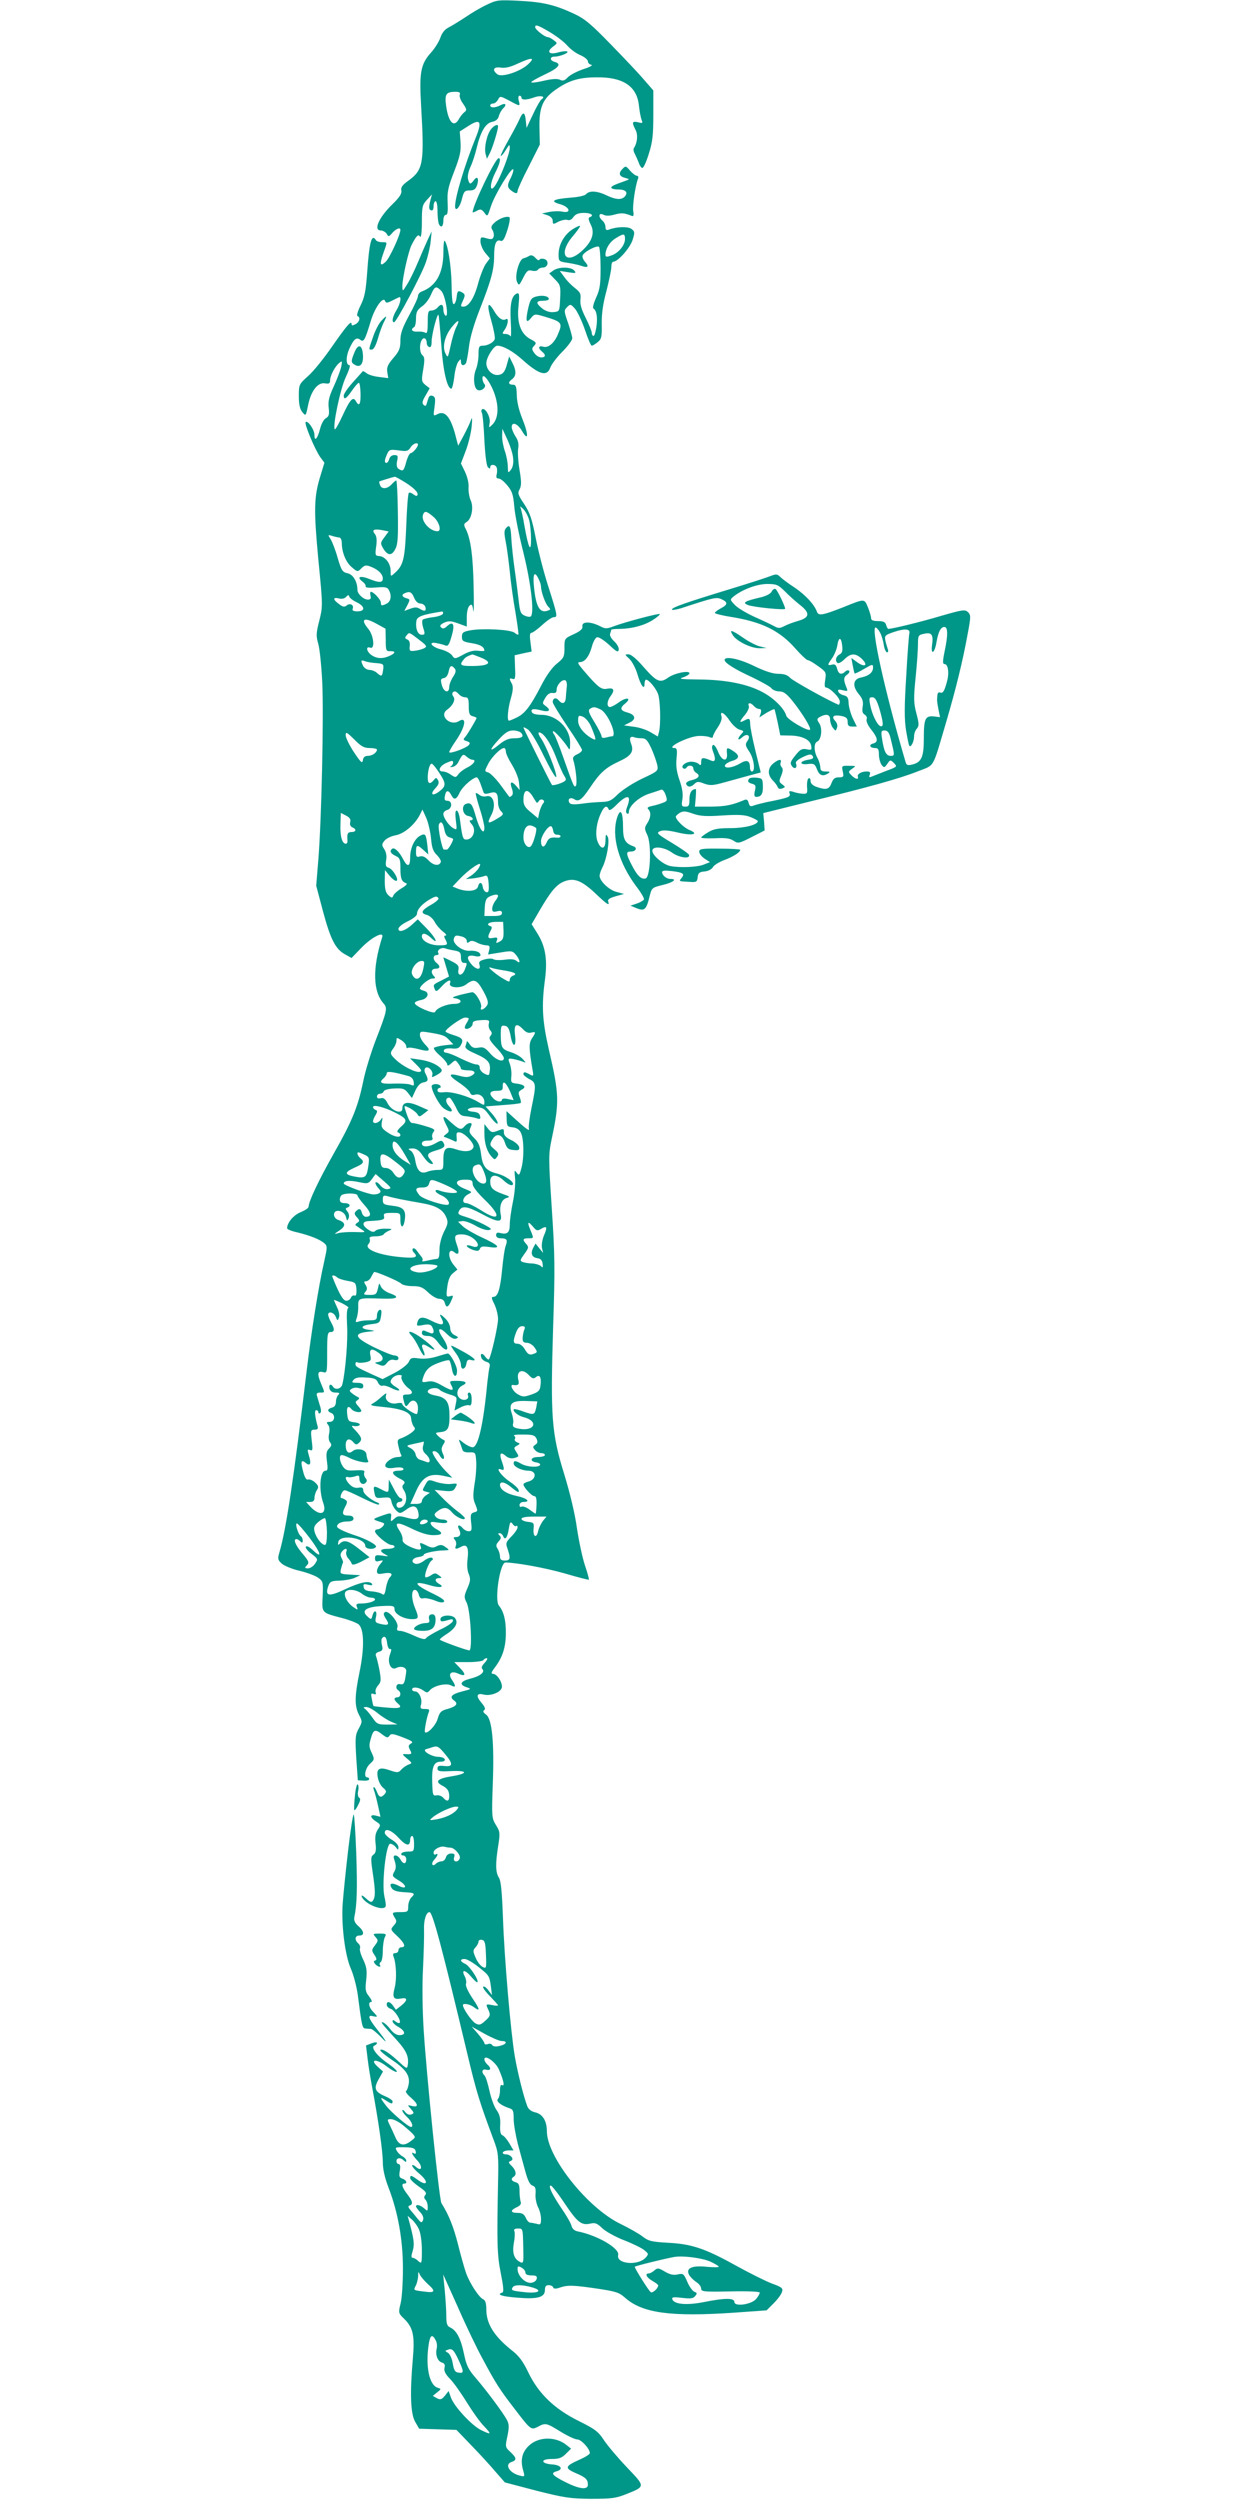 <?xml version="1.0" standalone="no"?>
<!DOCTYPE svg PUBLIC "-//W3C//DTD SVG 20010904//EN"
 "http://www.w3.org/TR/2001/REC-SVG-20010904/DTD/svg10.dtd">
<svg version="1.0" xmlns="http://www.w3.org/2000/svg"
 width="640pt" height="1280pt" viewBox="0 0 640 1280"
 preserveAspectRatio="xMidYMid meet">
<g transform="translate(0,1280) scale(0.1,-0.1)"
fill="#009688" stroke="none">
<path d="M2493 12776 c-29 -13 -78 -42 -110 -64 -32 -21 -71 -45 -87 -53 -18
-9 -33 -27 -41 -51 -7 -21 -29 -56 -48 -77 -53 -59 -61 -101 -51 -271 17 -295
12 -329 -65 -385 -31 -22 -40 -35 -36 -51 3 -15 -9 -34 -46 -70 -69 -67 -99
-134 -59 -134 10 0 24 -8 30 -17 9 -17 11 -16 29 5 19 21 41 30 41 15 0 -25
-55 -144 -75 -163 -30 -28 -33 -14 -10 50 19 53 19 50 -9 50 -14 0 -28 5 -31
10 -22 36 -34 -7 -45 -164 -7 -96 -13 -128 -34 -170 -14 -28 -21 -52 -16 -54
17 -6 11 -31 -10 -42 -15 -8 -20 -8 -20 1 0 21 -26 -9 -101 -117 -40 -58 -94
-125 -121 -149 -47 -42 -48 -44 -48 -103 0 -42 5 -66 18 -82 18 -22 18 -21 30
38 15 72 50 117 88 109 19 -3 24 0 24 15 0 24 24 70 46 89 16 13 17 11 11 -19
-4 -18 -21 -63 -38 -100 -24 -52 -30 -76 -26 -110 4 -34 1 -44 -14 -53 -11 -5
-24 -30 -30 -54 -13 -51 -29 -69 -29 -32 0 27 -34 76 -45 66 -8 -9 47 -140 75
-180 l21 -28 -20 -66 c-34 -109 -35 -174 -11 -431 23 -234 23 -238 5 -311 -17
-66 -17 -80 -5 -121 7 -26 16 -114 20 -197 8 -173 -4 -706 -20 -905 l-11 -135
35 -132 c39 -145 64 -193 114 -220 l32 -18 49 51 c53 55 118 89 108 56 -51
-160 -48 -280 8 -341 20 -23 16 -39 -43 -191 -24 -63 -52 -155 -62 -205 -27
-132 -57 -205 -150 -369 -79 -140 -129 -246 -130 -274 0 -7 -18 -19 -40 -28
-37 -15 -70 -54 -70 -83 0 -5 24 -15 53 -21 65 -16 116 -36 138 -56 16 -14 15
-20 -2 -97 -27 -118 -65 -354 -89 -557 -66 -551 -105 -812 -140 -930 -9 -31
-8 -37 14 -57 14 -11 55 -28 92 -36 37 -9 79 -25 93 -35 25 -18 26 -23 23 -95
-4 -86 -8 -83 98 -111 36 -9 74 -24 85 -32 29 -22 32 -118 6 -244 -26 -126
-26 -175 -3 -220 18 -34 17 -36 -1 -70 -18 -32 -19 -47 -13 -150 l8 -115 29
-2 c16 -1 29 2 29 7 0 6 -4 10 -10 10 -19 0 -10 47 14 69 24 22 24 24 9 57
-14 28 -14 40 -4 74 13 46 22 48 59 19 23 -17 28 -18 36 -6 8 12 16 11 60 -5
60 -23 65 -27 47 -37 -10 -7 -11 -13 -2 -30 12 -22 9 -24 -24 -22 -17 1 -16
-2 9 -23 27 -22 27 -24 9 -30 -11 -4 -28 -15 -38 -26 -15 -17 -20 -17 -56 -5
-56 20 -73 11 -65 -34 3 -20 15 -44 27 -54 17 -14 19 -20 9 -32 -18 -21 -29
-19 -40 10 -5 14 -12 25 -16 25 -3 0 -3 -8 1 -17 4 -10 13 -44 20 -76 l13 -59
-24 6 c-31 8 -31 -9 1 -30 25 -16 25 -18 9 -42 -12 -18 -15 -38 -11 -71 4 -34
1 -48 -11 -57 -14 -10 -14 -21 -4 -90 14 -94 15 -124 2 -144 -7 -12 -13 -11
-36 10 -16 15 -25 19 -22 10 11 -36 107 -77 122 -52 3 4 0 28 -6 53 -14 63 8
269 30 269 8 0 21 -8 28 -17 13 -17 13 -17 14 0 0 10 -15 27 -35 38 -19 12
-35 27 -35 35 0 27 35 14 72 -27 38 -41 58 -44 58 -8 0 10 5 19 10 19 6 0 10
-18 10 -40 0 -38 -2 -40 -29 -40 -17 0 -33 -4 -36 -10 -3 -5 1 -10 9 -10 9 0
16 -9 16 -20 0 -26 -16 -26 -30 0 -6 11 -17 20 -25 20 -11 0 -12 -6 -4 -29 7
-21 7 -36 0 -50 -15 -27 -15 -27 24 -51 42 -26 37 -47 -6 -24 -35 17 -49 11
-33 -14 8 -12 27 -18 63 -20 55 -3 59 -6 36 -28 -8 -9 -15 -29 -15 -45 0 -27
-2 -29 -40 -29 -44 0 -45 -2 -28 -30 10 -15 9 -22 -6 -39 -18 -20 -17 -21 18
-54 38 -36 46 -57 21 -57 -8 0 -15 -7 -15 -15 0 -8 -7 -15 -16 -15 -11 0 -14
-5 -9 -18 14 -37 17 -113 6 -158 -14 -53 -6 -64 35 -56 32 6 31 -11 -2 -37
l-27 -21 -14 20 c-16 23 -33 26 -33 6 0 -8 9 -18 20 -21 21 -7 56 -62 46 -72
-3 -3 -12 0 -21 7 -11 9 -15 9 -15 1 0 -7 13 -20 30 -29 36 -21 39 -42 5 -42
-15 0 -32 11 -46 30 -12 16 -29 32 -37 35 -18 7 -7 -7 70 -91 48 -53 62 -84
56 -125 -3 -23 -5 -23 -48 17 -49 45 -84 67 -93 58 -3 -4 21 -24 53 -46 75
-50 99 -82 93 -126 -3 -18 -9 -35 -14 -38 -5 -3 7 -19 26 -35 38 -33 39 -51 2
-41 -22 5 -22 5 -3 -16 17 -20 17 -22 2 -28 -11 -4 -22 1 -31 12 -8 11 -15 14
-15 8 0 -6 11 -21 25 -34 23 -21 34 -50 19 -50 -13 0 -98 72 -125 106 -35 45
-36 51 -4 30 29 -19 35 -20 35 -5 0 5 -15 16 -33 24 -58 24 -65 41 -39 88 l23
41 -28 25 c-43 40 -3 40 47 1 22 -17 45 -30 51 -28 6 2 -13 21 -43 42 -59 40
-93 86 -70 93 6 3 12 8 12 13 0 5 -13 4 -28 -2 l-28 -11 8 -66 c4 -36 15 -104
24 -151 31 -164 54 -326 54 -380 0 -37 10 -80 29 -130 48 -124 74 -266 74
-415 0 -71 -5 -152 -12 -179 -12 -48 -11 -50 18 -78 46 -45 55 -86 45 -202
-16 -180 -12 -286 12 -326 l20 -35 96 -3 95 -3 74 -77 c41 -42 97 -103 124
-135 l50 -57 160 -42 c142 -36 174 -41 280 -42 102 0 128 3 176 22 105 42 105
38 10 138 -46 48 -99 111 -118 139 -29 45 -46 58 -129 99 -125 62 -206 140
-258 247 -27 57 -48 86 -84 114 -92 73 -132 137 -132 210 0 32 -5 47 -15 52
-21 8 -68 79 -88 133 -9 25 -28 92 -42 149 -23 90 -47 151 -85 211 -11 18 -76
651 -91 890 -6 97 -8 227 -3 315 4 83 6 171 5 197 -2 46 11 88 28 88 16 0 63
-177 196 -735 44 -185 61 -240 132 -430 25 -66 26 -78 23 -220 -6 -308 -5
-369 14 -464 14 -70 16 -96 8 -99 -32 -10 -4 -20 76 -26 105 -9 142 2 142 39
0 18 5 25 19 25 11 0 21 -5 23 -11 3 -9 14 -9 42 1 33 10 59 10 165 -5 116
-17 129 -21 162 -50 88 -78 233 -98 556 -76 l168 12 37 37 c20 20 39 46 42 58
6 18 -1 24 -51 42 -32 12 -114 53 -183 91 -160 89 -229 112 -350 118 -83 5
-99 8 -130 32 -19 15 -71 44 -114 65 -169 82 -376 343 -376 474 0 53 -22 89
-61 97 -20 5 -34 16 -40 33 -19 51 -48 167 -63 252 -21 123 -54 505 -61 715
-5 130 -10 186 -21 202 -17 27 -18 70 -3 164 10 64 9 72 -12 105 -21 35 -22
42 -16 208 8 212 -3 334 -34 357 -15 11 -18 18 -10 23 8 5 4 17 -14 38 -29 34
-25 51 10 42 39 -10 95 14 95 40 0 28 -27 66 -46 66 -11 0 -9 8 10 33 40 53
56 104 56 178 0 66 -11 108 -36 139 -23 29 6 220 34 220 58 -1 201 -27 300
-55 68 -20 126 -35 127 -33 2 2 -7 35 -20 73 -13 39 -31 124 -41 190 -10 74
-36 182 -66 280 -64 207 -70 290 -56 750 10 301 9 371 -7 610 -17 260 -17 273
0 355 40 189 38 228 -15 457 -33 145 -38 222 -20 355 14 105 3 174 -40 241
l-28 45 40 69 c57 98 86 133 124 149 51 21 89 8 159 -57 64 -61 78 -70 69 -45
-4 11 7 18 38 27 l43 12 -37 10 c-39 9 -88 56 -88 83 0 8 6 27 14 42 23 45 39
139 27 159 -9 15 -10 11 -11 -19 0 -47 -22 -51 -40 -8 -14 35 -7 96 17 147 16
35 30 42 39 20 3 -10 17 -2 43 25 55 54 76 48 51 -16 -6 -16 -6 -27 0 -31 6
-4 10 0 10 9 0 29 51 75 103 92 29 9 57 19 63 21 7 2 16 -10 22 -27 10 -29 9
-32 -16 -41 -15 -6 -40 -13 -55 -16 -20 -4 -25 -9 -18 -16 16 -16 13 -44 -5
-72 -15 -23 -15 -28 0 -60 23 -48 16 -218 -9 -223 -23 -5 -43 15 -71 70 -29
57 -30 68 -5 68 27 0 36 19 14 27 -42 15 -53 34 -53 97 0 79 -13 102 -30 51
-31 -95 7 -233 99 -355 23 -30 40 -59 38 -65 -2 -5 -18 -15 -36 -21 l-33 -11
31 -13 c40 -16 50 -8 66 57 12 48 12 48 68 62 55 13 77 31 39 31 -20 0 -42 18
-42 35 0 8 16 9 50 5 58 -7 67 -14 50 -35 -15 -18 -16 -17 37 -20 39 -3 42 -1
45 23 2 22 9 28 35 30 19 2 37 11 43 22 5 10 31 26 57 36 46 17 83 40 83 53 0
3 -47 6 -105 6 -92 1 -105 -1 -105 -16 0 -9 12 -25 27 -35 l28 -18 -30 -12
c-32 -14 -123 -18 -174 -8 -36 8 -91 54 -91 78 0 26 60 20 100 -9 36 -26 95
-35 88 -12 -2 6 -42 34 -87 61 -76 46 -82 51 -62 60 16 7 42 5 89 -6 74 -18
115 -10 63 12 -29 11 -71 53 -71 69 0 3 9 12 20 19 17 10 29 10 68 -4 38 -13
68 -15 153 -9 84 5 114 3 143 -9 20 -8 36 -17 36 -20 0 -19 -67 -36 -139 -36
-63 0 -87 -4 -115 -21 -20 -12 -36 -24 -36 -27 0 -4 32 -5 70 -4 53 3 77 0 95
-12 24 -16 28 -15 93 18 l67 34 -3 45 -4 44 234 58 c307 75 465 119 558 156
88 35 72 7 145 254 49 167 85 313 110 452 16 85 16 94 1 109 -15 14 -26 13
-140 -20 -104 -31 -245 -65 -267 -66 -4 0 -9 9 -12 20 -4 15 -14 20 -41 20
-25 0 -36 4 -36 15 0 8 -7 33 -16 55 -19 46 -15 46 -129 0 -102 -40 -124 -44
-132 -23 -13 37 -56 84 -112 123 -33 21 -67 47 -76 56 -15 15 -21 16 -49 5
-17 -7 -112 -38 -211 -68 -223 -68 -295 -93 -295 -104 0 -4 21 -1 48 7 167 55
180 58 206 46 34 -15 33 -28 -4 -47 -16 -9 -30 -19 -30 -23 0 -4 36 -13 79
-20 160 -25 252 -70 333 -162 29 -33 58 -60 64 -60 6 0 30 -14 53 -31 41 -29
42 -32 36 -70 -4 -24 -3 -39 3 -39 20 0 72 -52 72 -72 0 -11 -4 -18 -8 -16
-58 25 -232 122 -246 137 -14 15 -31 21 -61 21 -28 0 -68 13 -124 40 -77 38
-151 52 -151 31 0 -15 52 -48 142 -89 45 -22 89 -46 97 -55 7 -10 26 -17 41
-17 22 0 38 -12 70 -52 49 -62 95 -137 87 -144 -10 -10 -115 51 -121 71 -10
37 -64 91 -123 122 -77 41 -187 63 -325 64 -94 1 -107 3 -80 11 17 6 32 15 32
21 0 16 -77 1 -110 -23 -41 -29 -58 -21 -125 55 -35 41 -64 65 -77 65 -20 0
-20 -1 4 -23 14 -13 33 -49 42 -80 17 -58 36 -83 36 -48 0 12 4 21 8 21 14 0
50 -43 61 -73 12 -30 15 -157 5 -195 l-6 -23 -37 22 c-20 12 -58 25 -86 28
l-50 7 28 14 c36 17 31 41 -11 52 -37 10 -40 23 -10 47 34 28 5 33 -32 6 -19
-14 -40 -25 -47 -25 -17 0 -16 30 2 54 24 32 19 46 -15 40 -31 -7 -48 6 -127
99 -25 30 -28 37 -14 37 25 0 47 28 61 78 6 24 18 46 26 49 8 3 33 -12 62 -38
38 -36 47 -41 50 -26 2 10 -8 29 -23 43 -16 15 -25 31 -21 40 3 9 6 18 6 20 0
2 19 4 43 4 63 1 127 18 170 46 22 14 37 27 35 30 -5 5 -178 -41 -234 -62 -37
-14 -45 -14 -70 -1 -50 26 -97 26 -92 0 2 -13 -10 -24 -44 -40 -48 -22 -48
-22 -48 -71 0 -44 -3 -51 -39 -80 -24 -19 -54 -61 -81 -114 -55 -106 -83 -142
-125 -162 -18 -9 -36 -16 -39 -16 -11 0 -6 62 10 116 11 39 12 58 5 73 -15 26
-14 31 4 25 12 -5 15 4 12 57 l-2 64 44 10 43 9 -6 48 c-5 34 -3 48 5 48 6 0
31 18 55 40 24 22 50 40 59 40 21 0 20 7 -25 149 -23 69 -52 182 -66 251 -20
103 -31 135 -60 179 -32 48 -35 56 -23 77 9 19 9 38 -1 98 -7 42 -10 91 -7
109 4 24 0 43 -14 63 -10 16 -19 37 -19 47 0 30 30 19 53 -20 33 -57 34 -18 1
64 -17 42 -28 88 -28 120 -1 41 -5 53 -17 53 -26 0 -30 12 -9 27 24 17 25 44
3 86 l-16 32 -10 -35 c-11 -45 -24 -60 -52 -60 -28 0 -55 29 -55 60 0 30 38
90 56 90 30 0 80 -28 129 -72 86 -77 126 -88 143 -39 6 16 33 52 61 80 28 28
51 59 51 69 0 9 -10 45 -22 80 -21 60 -21 63 -4 80 16 16 18 16 41 -10 12 -15
35 -63 50 -107 15 -45 30 -81 35 -81 4 0 18 8 30 18 20 16 22 27 21 93 -1 51
6 104 24 169 13 52 25 107 25 123 0 15 4 27 10 27 24 0 87 72 99 112 12 38 11
43 -6 56 -18 13 -76 12 -116 -4 -12 -4 -17 -1 -17 14 0 11 -7 25 -15 32 -23
19 -20 43 4 31 12 -7 31 -7 56 0 36 10 51 9 86 -5 13 -6 15 -1 11 24 -4 28 11
131 25 166 3 8 0 14 -6 14 -7 0 -22 12 -35 26 -21 25 -23 26 -39 9 -22 -22
-17 -38 14 -46 23 -6 23 -7 4 -14 -65 -23 -75 -28 -75 -36 0 -5 15 -9 34 -9
39 0 53 -14 36 -35 -17 -20 -47 -18 -95 5 -47 23 -88 25 -104 6 -7 -8 -39 -15
-80 -18 -88 -7 -108 -18 -55 -33 49 -13 63 -48 15 -39 -17 4 -47 3 -68 -1
l-38 -8 28 -9 c17 -6 27 -17 27 -29 0 -18 2 -19 29 -4 17 8 37 12 46 9 10 -4
22 1 31 15 11 15 26 21 55 21 36 0 53 -14 28 -22 -8 -3 -6 -14 5 -37 23 -43 8
-88 -45 -136 -82 -74 -122 -17 -50 71 23 27 41 52 41 56 0 5 -16 -2 -37 -15
-44 -28 -73 -79 -73 -129 0 -36 1 -37 48 -44 26 -4 58 -11 71 -16 32 -11 38
-3 16 22 -9 10 -15 25 -12 32 7 19 74 54 84 44 4 -4 8 -53 8 -109 0 -85 -4
-110 -23 -151 -12 -27 -19 -52 -14 -55 17 -12 22 -44 16 -92 -4 -27 -10 -49
-15 -49 -5 0 -9 7 -9 15 0 9 -14 43 -31 77 -22 43 -30 71 -27 95 3 28 -1 37
-28 58 -18 14 -43 39 -55 57 l-23 31 44 -7 c38 -6 42 -5 30 9 -16 19 -79 20
-107 0 l-21 -15 29 -30 c28 -28 30 -34 27 -97 -3 -68 -3 -68 -34 -71 -19 -2
-40 5 -57 18 -35 28 -34 40 3 40 17 0 30 4 30 9 0 15 -32 21 -64 13 -26 -7
-31 -15 -42 -62 -14 -64 -10 -79 15 -48 17 21 21 21 62 9 98 -29 101 -33 75
-94 -19 -45 -50 -70 -75 -62 -24 7 -28 -7 -6 -25 21 -17 19 -30 -4 -30 -11 0
-27 10 -35 22 -14 19 -14 24 -1 38 13 14 11 18 -20 34 -49 27 -70 84 -60 172
5 53 4 65 -7 62 -28 -10 -38 -51 -33 -143 3 -49 2 -84 -1 -77 -3 6 -15 12 -25
12 -19 0 -19 2 -5 22 17 24 22 63 7 54 -16 -11 -40 5 -60 40 -34 57 -40 38
-16 -47 13 -45 21 -88 18 -96 -7 -17 -36 -33 -62 -33 -18 0 -21 -6 -21 -45 0
-25 -6 -60 -14 -78 -15 -38 -10 -96 10 -104 20 -8 48 17 34 31 -5 5 -10 19
-10 30 1 36 48 -31 66 -93 19 -62 13 -116 -14 -144 -19 -19 -20 -19 -15 7 6
29 -22 80 -38 71 -5 -4 -6 -12 -2 -18 4 -7 10 -69 13 -140 4 -78 11 -132 18
-139 9 -9 12 -9 12 0 0 17 27 15 33 -2 3 -8 3 -24 0 -35 -4 -15 -1 -21 10 -21
9 0 29 -16 45 -36 24 -29 30 -47 35 -107 3 -40 24 -146 47 -237 39 -158 56
-307 38 -326 -5 -4 -19 -2 -32 4 -20 9 -24 20 -30 74 -4 34 -13 108 -21 163
-8 55 -15 126 -17 158 -3 64 -9 75 -28 52 -9 -10 -9 -27 -1 -67 6 -29 15 -98
21 -153 5 -55 18 -149 29 -210 10 -60 17 -112 15 -114 -2 -2 -11 2 -19 9 -20
17 -162 24 -225 13 -39 -7 -45 -12 -45 -33 0 -22 6 -26 50 -33 44 -7 64 -19
65 -38 0 -3 -14 -3 -32 -1 -21 3 -46 -3 -75 -19 -44 -24 -45 -24 -59 -4 -8 11
-33 24 -56 30 -49 12 -69 42 -22 32 16 -3 36 -8 45 -12 13 -5 19 5 31 47 18
60 9 81 -22 53 -15 -14 -23 -16 -32 -7 -8 8 -4 14 16 24 23 10 36 9 72 -4 l44
-16 0 48 c0 29 6 52 14 59 12 10 15 6 19 -26 3 -21 4 34 2 122 -3 158 -15 246
-40 296 -12 22 -11 27 5 37 25 16 36 76 20 110 -7 15 -12 44 -11 65 2 22 -6
55 -18 81 l-21 43 25 66 c14 37 27 93 30 124 4 42 2 51 -4 31 -5 -14 -22 -50
-37 -78 l-28 -52 -9 33 c-26 110 -57 151 -98 128 -21 -11 -21 -9 -14 39 5 40
4 50 -10 55 -10 4 -18 0 -21 -11 -3 -9 -8 -23 -10 -31 -3 -11 -8 -11 -16 -3
-8 8 -5 21 11 47 l21 37 -22 17 c-20 17 -21 22 -11 80 8 48 7 64 -4 72 -15 13
-17 57 -3 79 10 16 25 7 25 -17 0 -9 6 -18 13 -20 8 -3 12 7 12 29 0 34 28
143 35 136 2 -2 8 -69 14 -148 9 -137 30 -230 52 -230 4 0 11 27 15 60 3 33
13 68 20 77 13 17 13 17 14 1 0 -20 15 -24 26 -7 3 6 10 43 15 83 5 46 25 115
57 196 58 148 72 201 72 272 0 60 11 84 33 75 12 -4 20 9 35 56 11 34 15 64
10 65 -16 7 -53 -7 -76 -28 -18 -17 -20 -24 -10 -39 6 -10 8 -25 5 -34 -5 -13
-12 -14 -36 -7 -29 8 -31 7 -31 -18 1 -15 11 -40 24 -56 l24 -29 -20 -27 c-11
-15 -29 -61 -40 -101 -19 -73 -48 -119 -75 -119 -16 0 -16 2 -1 35 10 22 9 28
-3 36 -23 14 -28 11 -31 -23 -2 -17 -8 -33 -14 -35 -8 -3 -11 31 -12 104 -2
94 -19 204 -36 221 -3 3 -6 -26 -6 -64 -1 -104 -38 -170 -112 -197 -10 -4 -18
-14 -18 -23 0 -9 -20 -53 -45 -98 -35 -65 -45 -93 -45 -130 0 -40 -6 -54 -36
-89 -29 -34 -35 -48 -31 -73 l5 -30 -48 6 c-27 3 -56 12 -64 20 -9 7 -18 11
-19 9 -1 -2 -24 -27 -50 -56 -26 -29 -47 -59 -47 -68 0 -25 13 -17 42 25 15
22 31 40 35 40 5 0 8 -25 9 -55 1 -56 -7 -69 -24 -39 -14 26 -30 9 -68 -74
-19 -41 -37 -73 -40 -70 -12 13 28 207 56 266 16 34 25 62 20 62 -19 0 -20 42
-2 83 23 51 37 63 57 47 17 -14 24 -1 53 95 21 71 65 131 74 103 4 -10 10 -10
34 2 16 8 32 16 37 18 14 7 7 -34 -13 -66 -20 -33 -26 -62 -12 -62 11 0 141
244 162 306 11 31 22 79 25 107 l5 52 -19 -40 c-10 -22 -33 -74 -50 -115 -17
-41 -42 -93 -56 -115 -24 -39 -24 -39 -25 -12 0 42 30 177 47 212 25 49 35 58
44 43 5 -7 9 25 9 74 0 79 2 89 26 115 l26 28 -7 -25 c-11 -43 -10 -53 3 -57
7 -3 12 5 12 21 0 14 5 26 10 26 6 0 10 -22 10 -49 0 -27 3 -56 6 -65 10 -26
24 -18 24 14 0 17 5 30 13 30 9 0 11 18 9 63 -3 54 2 78 33 158 30 78 36 104
33 150 l-4 56 44 28 c62 40 72 24 37 -62 -56 -138 -105 -302 -105 -349 0 -32
25 -6 35 37 10 39 14 44 40 44 22 0 30 6 38 28 11 34 0 49 -17 24 -17 -23 -23
-22 -30 7 -3 13 2 39 13 62 10 21 24 64 31 94 20 85 46 130 80 136 19 4 30 14
34 29 3 13 13 31 22 40 21 20 12 30 -14 16 -26 -14 -52 -14 -52 -1 0 6 7 10
15 10 8 0 19 9 25 20 10 19 11 19 57 -5 57 -31 57 -31 49 0 -4 14 -2 25 4 25
5 0 10 -4 10 -10 0 -13 26 -13 67 2 31 11 59 4 36 -10 -6 -4 -26 -38 -44 -77
l-33 -70 -4 38 c-4 45 -15 47 -32 7 -7 -16 -32 -64 -56 -106 -24 -43 -42 -79
-40 -82 3 -2 14 11 25 29 19 31 21 32 21 11 0 -27 -44 -142 -71 -186 -31 -51
-35 -4 -5 56 26 52 32 78 19 78 -17 0 -133 -242 -133 -277 0 -2 10 1 22 8 18
10 24 8 38 -10 16 -22 16 -21 33 31 18 59 109 208 115 190 2 -6 -4 -24 -12
-41 -20 -38 -20 -51 2 -67 22 -17 32 -17 32 -1 0 6 25 63 57 124 l57 113 -2
87 c-2 107 18 151 92 200 62 42 114 57 201 57 134 2 205 -45 216 -142 3 -31
10 -66 14 -76 7 -17 5 -18 -18 -12 -31 7 -33 0 -13 -39 13 -25 10 -65 -9 -94
-3 -6 -1 -18 5 -28 5 -10 14 -30 20 -45 5 -16 14 -28 19 -28 6 0 21 33 33 73
19 59 23 95 23 198 l0 126 -47 54 c-25 30 -102 111 -170 181 -103 106 -134
132 -190 158 -97 45 -158 60 -283 66 -103 5 -113 4 -162 -20z m323 -141 c32
-19 73 -50 89 -69 17 -19 47 -41 68 -49 20 -9 37 -23 37 -31 0 -8 8 -16 18
-18 9 -2 -9 -12 -41 -22 -32 -11 -67 -29 -79 -41 -17 -18 -26 -21 -42 -13 -14
6 -42 4 -84 -6 -34 -8 -62 -11 -62 -7 0 4 32 22 70 40 71 33 87 54 50 64 -26
7 -26 27 -1 27 28 0 79 21 64 27 -6 2 -28 0 -47 -6 -45 -12 -59 4 -25 30 24
18 24 18 4 33 -11 9 -25 16 -31 16 -15 0 -64 39 -64 51 0 15 14 11 76 -26z
m-113 -165 c-42 -38 -136 -68 -157 -50 -28 22 -19 39 17 34 22 -4 49 2 87 20
74 34 93 33 53 -4z m-349 -155 c-3 -8 4 -29 17 -46 19 -28 20 -33 7 -43 -8 -6
-20 -21 -27 -33 -26 -50 -55 -21 -67 66 -8 59 0 71 48 71 20 0 26 -4 22 -15z
m846 -739 c0 -31 -33 -72 -70 -84 -24 -9 -30 -8 -30 3 0 31 21 66 52 85 42 26
48 25 48 -4z m-941 -265 c21 -21 41 -138 22 -127 -6 4 -11 18 -11 32 0 27 -12
31 -30 9 -7 -8 -21 -15 -31 -15 -17 0 -19 -8 -19 -61 0 -45 -3 -58 -12 -53 -7
5 -25 7 -40 6 -28 -2 -38 11 -18 23 6 3 10 24 10 45 0 31 6 43 29 60 17 11 38
38 47 60 20 45 26 48 53 21z m76 -188 c-8 -17 -21 -59 -28 -94 -14 -63 -14
-64 -27 -37 -17 35 -1 93 37 138 31 37 39 34 18 -7z m292 -667 c3 -27 -1 -48
-11 -61 -15 -19 -15 -18 -16 16 0 20 -7 56 -15 79 -8 23 -15 59 -14 79 l1 36
25 -54 c14 -30 28 -73 30 -95z m-487 67 c-1 -13 -27 -43 -37 -43 -6 0 -16 -20
-23 -45 -13 -47 -16 -50 -39 -36 -9 6 -12 19 -8 40 6 27 4 31 -14 31 -12 0
-23 -8 -26 -20 -3 -11 -9 -20 -14 -20 -12 0 -11 14 3 45 10 23 15 25 59 19 41
-6 49 -4 61 15 12 20 38 29 38 14z m-62 -195 c48 -31 69 -55 57 -66 -2 -3 -11
1 -20 8 -9 7 -19 10 -22 6 -4 -4 -10 -80 -13 -169 -7 -169 -14 -201 -59 -241
-21 -19 -21 -19 -21 11 0 38 -27 73 -58 76 -21 1 -22 5 -16 49 5 32 2 53 -6
63 -18 22 -7 28 35 21 l35 -7 -22 -30 c-21 -28 -21 -31 -6 -57 23 -38 44 -39
62 -3 13 24 15 61 13 190 -1 89 -5 161 -8 161 -3 0 -14 -9 -24 -20 -22 -24
-51 -26 -59 -4 -4 9 -5 18 -4 19 4 2 71 23 79 24 4 1 29 -14 57 -31z m632
-194 c5 -21 9 -64 9 -94 0 -74 -13 -48 -33 63 -8 48 -18 93 -22 100 -4 6 3 3
15 -9 12 -12 26 -39 31 -60z m-491 20 c29 -24 44 -74 21 -74 -40 0 -86 53 -74
85 8 21 18 19 53 -11z m-481 -106 c6 -1 12 -13 12 -27 0 -49 21 -100 51 -125
29 -25 30 -25 49 -6 16 16 24 18 47 9 38 -14 63 -38 63 -61 0 -22 -18 -23 -70
-2 -45 18 -66 11 -35 -13 11 -8 19 -19 17 -25 -2 -7 17 -9 53 -6 46 4 58 2 66
-13 15 -28 11 -57 -10 -69 -26 -13 -31 -13 -31 5 0 14 -37 55 -51 55 -4 0 -5
-9 -2 -20 4 -14 0 -20 -13 -20 -23 0 -54 29 -54 50 0 42 -22 79 -51 85 -26 6
-31 14 -50 78 -11 40 -28 83 -36 96 -15 23 -15 24 8 17 13 -4 30 -8 37 -8z
m1020 -213 c7 -14 12 -31 12 -38 0 -27 22 -87 36 -102 14 -14 14 -16 0 -21
-42 -16 -62 18 -72 121 -7 68 3 85 24 40z m1260 -62 c20 -21 54 -51 75 -68 55
-42 54 -66 -3 -83 -25 -7 -58 -19 -73 -27 -25 -13 -32 -13 -55 0 -15 8 -61 30
-102 48 -41 19 -86 46 -99 61 -24 26 -24 26 -5 42 45 36 120 64 172 64 48 0
56 -4 90 -37z m-1898 -33 c8 -19 20 -30 32 -30 10 0 21 -7 25 -15 8 -23 -2
-28 -26 -13 -16 10 -27 10 -51 1 l-30 -11 16 30 c14 28 14 30 -5 35 -23 6 -27
19 -8 26 25 11 35 6 47 -23z m-295 -23 c44 -21 47 -47 5 -47 -21 0 -28 4 -24
14 7 19 -14 30 -31 16 -11 -9 -20 -8 -39 7 -32 23 -33 37 -1 29 15 -4 29 -1
37 8 10 11 14 11 16 2 2 -7 18 -20 37 -29z m443 -59 c-3 -7 -25 -15 -51 -18
-25 -3 -49 -9 -53 -13 -4 -4 -3 -23 3 -42 10 -31 9 -35 -8 -35 -20 0 -33 32
-27 71 3 22 29 32 131 48 5 0 7 -5 5 -11z m-293 -135 c0 -54 2 -58 23 -57 29
1 28 -10 -3 -24 -35 -16 -66 -15 -93 4 -25 17 -31 47 -7 38 26 -11 19 63 -10
97 -40 48 -23 61 38 28 l51 -28 1 -58z m2532 36 c7 -13 15 -41 18 -61 3 -21
11 -38 17 -38 6 0 7 8 3 18 -3 9 -9 29 -12 43 -5 25 -1 28 46 44 54 18 83 15
77 -7 -2 -7 -10 -105 -16 -218 -10 -158 -10 -222 -1 -280 7 -41 14 -76 17 -79
8 -9 24 22 24 48 0 14 6 32 14 40 12 14 12 25 -2 78 -14 54 -15 77 -4 185 7
67 12 144 12 170 0 44 2 47 31 53 39 9 49 -4 41 -58 -7 -55 14 -41 23 16 9 53
22 77 40 77 19 0 19 -43 1 -127 -10 -49 -10 -63 0 -63 17 0 24 -39 15 -80 -14
-56 -23 -72 -37 -66 -9 4 -14 -2 -15 -17 -2 -28 -2 -26 6 -70 l8 -39 -32 4
c-44 4 -51 -12 -51 -113 0 -96 -12 -123 -62 -134 -20 -5 -27 -2 -31 12 -106
360 -181 699 -153 690 6 -2 16 -14 23 -28z m-2362 -34 c40 -30 43 -35 27 -44
-10 -5 -31 -11 -48 -13 -26 -3 -29 -1 -26 25 2 18 -3 29 -13 33 -12 5 -13 9
-4 20 15 18 12 19 64 -21z m2167 -31 c3 -27 0 -38 -14 -45 -19 -10 -24 -34 -9
-44 5 -3 21 6 35 20 32 32 58 32 90 0 33 -32 13 -44 -26 -15 l-29 21 7 -38 c4
-21 8 -40 10 -41 1 -2 23 8 48 23 43 25 46 26 46 7 0 -25 -22 -43 -62 -51 -41
-8 -45 -44 -11 -85 19 -23 24 -37 20 -63 -4 -24 -1 -35 10 -42 9 -5 14 -15 10
-24 -3 -9 6 -31 24 -53 34 -43 37 -64 9 -71 -24 -6 -16 -23 11 -23 15 0 19 -7
19 -33 0 -18 6 -41 13 -52 13 -17 15 -17 30 4 15 22 16 22 34 4 18 -18 17 -19
-37 -39 -30 -12 -64 -25 -74 -29 -16 -7 -18 -5 -13 8 5 13 1 17 -16 17 -26 0
-49 -13 -45 -26 6 -17 -12 -14 -31 5 -19 19 -19 20 2 35 21 15 21 15 -16 15
-38 1 -38 0 -32 -29 6 -27 4 -30 -20 -30 -21 0 -29 -7 -38 -30 -12 -32 -27
-36 -76 -19 -20 7 -31 18 -31 31 0 11 -5 16 -10 13 -6 -4 -9 -23 -8 -43 3 -34
1 -37 -22 -36 -14 1 -36 5 -49 10 -20 6 -23 4 -18 -9 6 -17 -6 -22 -118 -44
-27 -6 -58 -14 -68 -18 -14 -6 -20 -2 -24 14 -4 16 -10 20 -22 15 -62 -26 -96
-33 -170 -34 l-83 0 4 45 c2 25 2 45 1 45 -21 0 -33 -18 -33 -51 0 -33 -3 -39
-21 -39 -19 0 -21 4 -15 39 4 26 -1 57 -15 97 -15 43 -19 74 -15 112 4 42 2
52 -10 52 -50 0 70 60 124 62 20 1 45 -2 55 -6 10 -5 17 -4 17 2 0 6 11 28 25
48 15 22 23 45 19 56 -10 32 15 19 42 -22 15 -22 38 -43 51 -46 22 -6 23 -8 8
-23 -22 -25 -18 -37 5 -16 26 24 47 8 26 -20 -11 -16 -10 -23 10 -53 24 -35
33 -102 14 -102 -5 0 -10 8 -10 18 0 38 -15 45 -51 23 -38 -23 -83 -28 -77 -9
3 7 19 17 36 22 38 11 41 28 7 50 -33 22 -36 20 -33 -11 5 -46 -26 -41 -45 7
-9 23 -21 39 -26 36 -7 -5 -7 -15 -1 -32 16 -40 13 -57 -7 -49 -45 19 -53 18
-53 -6 0 -18 -3 -20 -12 -11 -7 7 -24 12 -39 12 -29 0 -57 -24 -40 -34 5 -4
12 -2 16 4 9 15 35 12 35 -5 0 -7 7 -18 16 -23 22 -13 10 -29 -27 -37 -16 -4
-28 -12 -26 -18 6 -18 24 -19 41 -2 14 14 21 15 51 3 31 -11 45 -10 103 6 37
10 94 26 127 35 l60 16 -27 110 c-15 61 -27 122 -27 138 -1 30 -4 32 -32 17
-26 -14 -24 -4 6 31 13 16 22 36 19 44 -8 19 10 19 26 0 7 -8 19 -15 27 -15
10 0 12 -6 8 -22 l-7 -21 36 23 c21 12 39 21 41 19 2 -2 9 -33 17 -69 l13 -65
46 -1 c63 0 106 -20 112 -51 4 -23 2 -25 -24 -19 -24 4 -32 -1 -57 -32 -26
-32 -28 -40 -17 -55 14 -19 29 -8 20 15 -3 8 11 20 36 32 34 16 43 16 50 5 6
-11 1 -15 -23 -19 -45 -7 -47 -27 -3 -22 32 4 37 1 48 -27 12 -32 30 -38 57
-21 12 8 9 10 -12 10 -22 0 -28 5 -28 23 -1 12 -7 33 -15 47 -18 32 -19 76 -1
83 21 8 28 67 11 93 -14 21 -13 24 4 34 32 17 51 12 51 -13 0 -13 6 -32 14
-43 14 -18 15 -18 21 -1 5 11 1 25 -9 36 -21 23 -8 33 33 25 24 -5 31 -12 31
-30 0 -19 5 -24 24 -24 l23 0 -20 41 c-11 23 -21 58 -22 77 -1 29 -5 37 -25
42 -13 3 -26 12 -28 19 -4 11 2 12 23 7 24 -6 27 -5 20 11 -17 42 -17 54 1 68
11 7 16 17 11 21 -4 4 -13 2 -19 -4 -19 -19 -35 -14 -42 14 -5 20 -12 25 -26
21 -25 -6 -25 -2 1 34 11 16 23 45 26 64 7 45 20 45 25 -1z m-1852 -60 c66
-26 47 -44 -46 -44 -56 0 -63 5 -41 32 10 13 19 18 44 27 2 1 21 -6 43 -15z
m-535 -29 c38 -3 40 -5 37 -32 -5 -37 -8 -39 -30 -20 -10 10 -28 17 -40 17
-12 0 -26 9 -32 19 -14 28 -13 34 8 26 9 -4 35 -9 57 -10z m403 -28 c8 -9 6
-21 -8 -42 -11 -17 -20 -40 -20 -52 0 -35 -28 -28 -38 10 -7 27 -6 32 10 35
12 2 21 15 25 33 6 32 15 36 31 16z m574 -93 c-2 -16 -4 -41 -5 -56 -2 -31
-18 -36 -37 -13 -14 16 -30 11 -30 -10 0 -7 34 -63 75 -124 41 -60 75 -115 75
-121 0 -6 -11 -16 -25 -22 -18 -8 -24 -17 -20 -29 13 -40 21 -119 14 -131 -9
-14 -12 -6 -66 147 -19 55 -40 106 -45 113 -6 7 -9 15 -6 18 5 5 53 -48 75
-82 10 -17 12 -14 12 20 2 76 -69 146 -147 146 -22 0 -44 5 -47 11 -12 19 5
23 45 12 43 -11 54 0 23 23 -17 12 -17 14 -1 41 11 19 24 27 37 25 15 -2 21 2
21 17 0 23 27 54 44 48 6 -2 10 -17 8 -33z m-552 -39 c7 -8 21 -15 31 -15 16
0 19 -8 19 -46 0 -37 4 -47 20 -51 11 -3 20 -7 20 -9 0 -6 -44 -80 -57 -96
-13 -14 -12 -17 7 -23 16 -5 19 -10 10 -20 -14 -16 -100 -47 -100 -36 0 5 15
31 33 57 50 72 59 128 17 102 -45 -28 -104 28 -61 58 30 22 45 52 32 68 -10
12 -5 26 9 26 4 0 13 -7 20 -15z m2153 -75 c20 -70 22 -93 5 -88 -17 5 -45 64
-53 111 -6 32 -5 37 11 37 14 0 23 -14 37 -60z m-1429 -2 c38 -17 89 -138 59
-138 -5 0 -18 -3 -30 -6 -15 -4 -23 -2 -23 6 0 7 -16 39 -36 72 -30 48 -34 62
-23 69 18 11 23 11 53 -3z m-52 -79 c9 -19 19 -45 23 -57 6 -21 5 -22 -12 -14
-42 23 -73 61 -73 91 0 27 2 30 23 22 12 -4 29 -23 39 -42z m-237 -161 c33
-67 61 -115 63 -106 4 21 -52 161 -79 199 -11 16 -15 29 -9 29 22 0 57 -51 85
-122 15 -40 34 -84 42 -97 13 -20 13 -25 2 -32 -17 -11 -59 -23 -63 -18 -6 7
-146 289 -146 294 0 3 10 -1 23 -10 13 -8 49 -68 82 -137z m-891 42 c20 0 36
-4 36 -8 0 -15 -24 -32 -46 -32 -16 0 -24 -7 -26 -22 -3 -19 -10 -13 -46 41
-23 35 -42 74 -42 86 0 20 5 17 44 -21 35 -36 50 -44 80 -44z m775 77 c15 -19
4 -27 -38 -27 -26 0 -47 -9 -74 -31 -53 -44 -55 -31 -4 24 33 36 50 47 74 47
17 0 36 -6 42 -13z m1890 -24 c23 -93 23 -93 1 -93 -23 0 -34 22 -44 88 -6 37
-4 42 13 42 15 0 23 -10 30 -37z m-1273 -3 c21 0 29 -10 49 -52 13 -29 26 -67
30 -84 6 -31 5 -32 -78 -71 -46 -22 -101 -58 -123 -79 -33 -33 -45 -39 -84
-40 -25 -1 -70 -4 -101 -9 -39 -5 -58 -4 -63 4 -12 19 3 32 24 19 23 -15 39
-3 82 61 50 75 80 101 144 131 66 30 81 51 65 93 -11 28 -4 40 17 32 7 -3 25
-5 38 -5z m-696 -68 c0 -10 14 -40 31 -67 17 -28 34 -68 36 -90 l4 -40 -19 22
c-24 27 -34 20 -21 -15 6 -17 6 -29 0 -35 -6 -6 -12 -9 -14 -6 -2 2 -22 30
-45 61 -23 31 -51 59 -62 63 -20 6 -20 6 0 45 19 36 63 80 81 80 5 0 9 -8 9
-18z m-171 -42 c22 0 6 -24 -27 -40 -17 -8 -38 -24 -45 -34 -13 -18 -15 -18
-38 -3 -13 10 -32 17 -42 17 -29 0 -16 30 21 45 27 12 32 12 32 0 0 -7 -6 -16
-12 -19 -7 -3 -4 -5 7 -3 11 1 24 11 30 22 23 45 26 47 44 31 10 -9 23 -16 30
-16z m-170 -67 c36 -55 36 -68 -1 -96 -35 -26 -48 -14 -19 17 17 18 20 29 14
41 -9 15 -11 15 -22 1 -20 -24 -31 -19 -31 12 0 36 10 72 20 72 5 0 22 -21 39
-47z m209 -50 c6 -16 13 -36 16 -45 4 -14 11 -15 35 -8 33 9 41 0 41 -50 0
-16 7 -36 16 -44 14 -14 12 -18 -18 -36 -51 -31 -56 -28 -33 16 27 51 12 107
-25 97 -11 -3 -27 0 -35 7 -9 7 -17 11 -19 9 -2 -2 7 -37 20 -78 13 -40 24
-85 24 -99 0 -42 -25 -9 -44 58 -18 64 -25 73 -51 64 -25 -10 -16 -58 13 -62
22 -3 32 -22 10 -22 -6 0 -3 -9 7 -20 24 -26 10 -73 -22 -78 -23 -3 -25 3 -38
101 -3 26 -11 47 -17 47 -7 0 -8 -17 -4 -51 6 -47 6 -50 -12 -40 -23 12 -52
54 -52 74 0 8 9 17 20 20 26 7 27 47 1 47 -14 0 -17 6 -13 25 5 30 18 32 32 5
15 -29 27 -25 45 15 15 29 66 74 86 75 4 0 11 -12 17 -27z m269 -70 c9 -16 19
-30 21 -33 1 -2 7 2 11 9 5 7 14 10 20 6 9 -5 9 -10 0 -21 -6 -8 -14 -28 -18
-44 l-6 -30 -37 31 c-30 24 -38 38 -38 63 0 54 20 61 47 19z m-520 -217 c4
-47 11 -66 30 -84 13 -13 22 -29 20 -35 -7 -23 -38 -19 -63 8 -17 18 -30 24
-44 20 -17 -5 -20 -2 -20 24 0 37 6 38 38 9 l25 -23 -5 48 c-7 57 -10 62 -37
48 -29 -16 -51 -63 -51 -111 0 -47 -13 -52 -35 -11 -19 38 -44 63 -56 56 -16
-11 -10 -25 16 -37 22 -10 25 -18 25 -62 0 -54 6 -70 29 -78 9 -2 1 -12 -23
-26 -20 -12 -39 -29 -42 -37 -6 -14 -8 -14 -25 1 -14 13 -19 31 -19 73 l1 56
22 -27 c13 -16 28 -28 35 -28 19 0 -16 61 -38 67 -15 4 -17 12 -13 39 4 21 0
42 -10 57 -13 20 -13 25 2 43 9 11 34 23 55 27 43 7 97 52 124 102 l15 30 20
-44 c10 -24 21 -72 24 -105z m-414 84 c-3 -12 1 -22 11 -26 22 -9 20 -24 -4
-24 -20 0 -24 -9 -21 -42 1 -10 -2 -18 -8 -18 -19 0 -30 36 -28 97 l2 61 27
-14 c19 -10 25 -19 21 -34z m482 -36 c4 -24 13 -38 26 -41 10 -3 19 -7 19 -9
0 -12 -25 -54 -32 -54 -4 0 -11 0 -15 0 -9 -1 -32 111 -26 128 9 22 21 12 28
-24z m470 6 c5 -8 -11 -69 -24 -89 -14 -22 -41 5 -41 41 0 43 16 67 40 61 11
-3 22 -9 25 -13z m87 -12 c2 -15 9 -22 21 -22 9 1 17 -3 17 -8 0 -5 -8 -8 -17
-7 -34 3 -44 -1 -55 -26 -13 -29 -28 -24 -28 9 0 24 34 76 50 76 5 0 10 -10
12 -22z m-383 -196 c-7 -10 -24 -27 -38 -36 l-26 -17 40 4 c22 3 47 8 56 12
14 5 18 -2 21 -40 2 -36 0 -45 -12 -43 -8 2 -16 13 -18 26 -4 27 -18 29 -25 2
-6 -23 -56 -28 -103 -10 l-27 11 39 41 c39 40 95 81 102 74 2 -2 -2 -13 -9
-24z m101 -139 c0 -5 -7 -17 -15 -27 -8 -11 -15 -28 -15 -39 0 -15 5 -18 25
-13 18 5 25 2 25 -9 0 -11 -11 -15 -45 -15 l-45 0 2 44 c2 34 7 47 23 55 25
12 45 14 45 4z m-305 -12 c3 -5 -14 -20 -37 -33 -50 -28 -57 -43 -24 -52 14
-3 32 -19 41 -35 8 -16 27 -38 42 -50 15 -11 22 -21 15 -21 -9 0 -10 -5 -2
-19 15 -29 13 -31 -33 -31 -45 0 -87 22 -87 46 0 20 20 17 47 -8 42 -40 24 1
-22 48 l-46 47 -27 -25 c-35 -33 -72 -45 -72 -24 0 9 20 26 48 39 27 13 47 29
47 38 0 21 23 48 60 71 34 20 41 22 50 9z m333 -166 c1 -36 -2 -47 -20 -56
-18 -10 -20 -9 -14 6 5 14 2 17 -19 13 -28 -6 -31 3 -14 35 9 16 9 22 0 25
-25 8 -9 22 27 22 l38 0 2 -45z m-210 -31 c12 -4 22 -13 22 -21 0 -11 3 -13
13 -5 8 7 19 6 37 -3 14 -8 35 -14 48 -15 18 0 21 -4 17 -23 l-6 -24 62 10
c59 10 63 9 81 -12 22 -28 24 -49 3 -31 -10 9 -31 11 -62 6 -25 -3 -51 -2 -57
3 -6 4 -26 4 -44 -1 -27 -7 -32 -13 -27 -28 9 -30 -19 -25 -44 6 -26 33 -18
47 20 39 17 -4 29 -2 29 4 0 16 -22 25 -56 23 -38 -3 -90 38 -80 63 6 17 11
18 44 9z m-40 -71 c27 -5 32 -10 32 -34 0 -19 5 -29 15 -29 18 0 18 -1 5 -34
-13 -34 -39 -35 -33 -2 4 21 -2 28 -36 45 -23 12 -41 20 -41 19 0 -2 7 -24 15
-51 l14 -47 -39 -20 c-44 -22 -43 -21 -34 -45 6 -14 11 -12 35 14 29 32 52 41
43 17 -9 -24 54 -29 83 -6 40 31 55 25 88 -35 23 -43 27 -59 19 -72 -14 -22
-39 -31 -31 -11 7 19 -28 78 -45 78 -7 -1 -35 -7 -63 -14 -39 -11 -44 -14 -26
-17 41 -6 38 -29 -4 -29 -38 0 -91 -22 -97 -41 -5 -14 -109 31 -104 46 1 6 16
12 32 15 35 6 46 39 15 47 -12 3 -21 8 -21 11 0 15 46 52 64 52 15 0 17 3 8
12 -18 18 -14 38 8 38 24 0 26 13 5 30 -20 16 -19 40 1 40 8 0 12 5 8 11 -9
14 16 31 36 23 8 -3 30 -8 48 -11z m-162 -98 c-11 -49 -37 -61 -55 -26 -13 23
20 71 48 71 15 0 16 -5 7 -45z m417 -4 c54 -9 68 -18 43 -27 -9 -3 -16 -13
-16 -21 0 -12 -5 -11 -30 4 -17 9 -43 28 -58 41 -21 18 -22 22 -7 17 11 -4 41
-10 68 -14z m-183 -246 c0 -3 -5 -14 -12 -25 -7 -10 -10 -22 -7 -25 11 -10 39
7 39 24 0 12 11 16 44 18 39 2 43 0 39 -18 -3 -10 0 -26 7 -34 10 -12 10 -18
1 -29 -10 -12 -4 -23 28 -58 23 -23 41 -49 41 -55 0 -25 -39 -12 -70 23 -26
30 -36 35 -60 30 -23 -4 -33 0 -45 17 -8 12 -15 19 -15 15 0 -3 -3 -14 -6 -22
-5 -12 7 -22 48 -40 66 -29 80 -46 76 -85 -3 -29 -4 -30 -28 -18 -14 7 -24 21
-24 30 1 11 -6 17 -17 17 -11 0 -46 14 -79 30 -33 17 -67 30 -76 30 -8 0 -14
6 -11 13 2 7 18 11 40 9 28 -3 38 1 47 18 15 27 7 37 -40 51 -22 7 -40 15 -39
18 1 13 82 71 100 71 10 0 19 -2 19 -5z m214 -87 c11 -65 31 -63 23 2 -7 57 7
66 42 29 13 -14 27 -20 40 -16 25 6 26 3 5 -29 -17 -25 -16 -52 2 -158 7 -37
6 -38 -14 -27 -25 14 -32 14 -32 1 0 -5 14 -16 30 -25 36 -18 36 -28 11 -149
-10 -50 -16 -97 -13 -105 5 -16 -15 -1 -84 62 l-31 28 1 -40 c1 -37 3 -40 31
-43 20 -2 34 -11 42 -28 16 -31 17 -131 2 -183 -10 -36 -12 -37 -24 -21 -11
16 -12 13 -8 -27 3 -25 -2 -80 -11 -123 -9 -43 -16 -95 -16 -116 0 -41 -13
-52 -49 -43 -15 4 -21 1 -21 -11 0 -10 9 -16 23 -16 32 0 37 -8 27 -36 -6 -14
-14 -69 -19 -123 -10 -103 -22 -141 -45 -141 -11 0 -10 -8 5 -37 10 -21 19
-55 19 -77 0 -35 -36 -193 -47 -206 -3 -3 -11 4 -19 14 -15 22 -28 17 -19 -7
4 -8 15 -17 27 -20 13 -4 18 -11 15 -24 -3 -10 -8 -47 -12 -83 -20 -213 -47
-330 -75 -330 -10 0 -30 10 -46 22 -26 21 -27 21 -20 3 5 -11 10 -27 13 -36 3
-12 15 -16 36 -15 31 1 32 -1 35 -44 2 -25 -1 -77 -8 -116 -9 -60 -9 -78 4
-107 13 -33 13 -35 -6 -40 -18 -5 -20 -12 -16 -51 5 -39 3 -46 -12 -46 -10 0
-23 7 -30 15 -18 22 -32 18 -20 -5 13 -24 6 -40 -17 -40 -12 0 -13 -3 -4 -14
6 -7 9 -21 5 -30 -7 -19 0 -20 28 -5 29 16 39 -5 32 -63 -4 -29 -2 -59 6 -77
10 -25 9 -36 -7 -73 -17 -39 -18 -46 -4 -73 20 -40 31 -245 14 -245 -13 0
-144 47 -151 55 -2 2 14 16 37 30 45 30 59 58 40 81 -16 19 -74 15 -74 -6 0
-14 5 -15 49 -2 13 3 17 1 14 -9 -2 -8 -32 -28 -67 -44 -34 -17 -66 -36 -70
-43 -5 -8 -22 -4 -60 13 -29 14 -62 25 -73 25 -15 0 -18 5 -13 19 7 25 -46 88
-64 77 -9 -6 -8 -14 4 -33 21 -31 15 -37 -25 -28 -28 6 -31 10 -25 36 8 34
-10 40 -18 7 -6 -21 -7 -22 -27 -3 -32 29 -5 48 75 52 59 3 65 1 65 -17 0 -24
47 -50 90 -50 34 0 36 6 15 57 -19 45 -20 93 -1 93 8 0 17 -11 20 -24 4 -17
11 -23 24 -19 11 2 36 -3 57 -11 25 -11 42 -13 48 -7 7 7 -14 21 -57 42 -97
46 -106 69 -17 43 52 -16 82 -11 48 7 -22 13 -22 29 1 29 16 1 16 2 -2 15 -16
12 -21 12 -40 -1 -13 -8 -25 -12 -28 -9 -8 8 17 76 32 85 8 5 9 10 1 14 -6 4
-24 -3 -40 -15 -17 -13 -36 -19 -46 -15 -24 9 -13 30 18 34 15 2 27 7 27 12 0
8 57 21 104 22 27 1 28 2 11 14 -22 17 -30 17 -54 5 -12 -7 -26 -5 -45 5 -35
18 -40 18 -33 -1 10 -23 -6 -25 -52 -5 -30 14 -41 25 -40 37 2 10 -5 30 -15
45 -30 45 -15 49 59 13 46 -23 85 -35 113 -35 47 0 54 10 18 30 -14 7 -27 19
-30 27 -5 12 3 13 39 7 30 -4 45 -3 45 5 0 6 -11 11 -24 11 -13 0 -29 6 -35
14 -10 11 -7 17 11 30 31 22 49 20 73 -8 20 -24 65 -44 65 -29 0 4 -18 21 -40
37 -21 16 -56 47 -77 69 l-38 39 48 -5 c39 -4 49 -1 57 14 14 25 14 25 -23 21
-17 -2 -50 3 -73 10 -40 14 -41 14 -57 -15 -16 -28 -16 -29 3 -34 l21 -6 -21
-14 c-11 -8 -20 -21 -20 -29 0 -9 -10 -14 -29 -14 l-30 0 27 60 c33 77 69 99
141 84 l47 -10 -36 36 c-19 20 -43 51 -53 68 -16 27 -16 32 -3 32 8 0 20 -9
26 -20 16 -30 32 -24 18 6 -9 20 -9 30 1 47 10 15 11 22 2 25 -6 2 -19 11 -28
20 -16 16 -15 17 15 20 37 4 45 22 43 95 -1 61 -19 83 -72 92 -22 4 -39 12
-39 20 0 17 47 25 60 10 5 -6 28 -17 50 -24 40 -12 41 -13 34 -47 l-7 -36 31
16 c17 9 37 14 44 11 9 -4 13 5 13 30 0 21 -5 35 -12 35 -7 0 -10 -7 -7 -15 8
-20 -22 -31 -42 -14 -21 17 -14 51 13 65 30 14 19 24 -29 24 -36 0 -38 -1 -28
-21 18 -32 6 -33 -45 -4 -34 20 -54 26 -76 21 -28 -5 -30 -4 -24 17 13 43 33
62 80 79 26 10 51 16 55 13 4 -2 10 -23 14 -45 7 -42 26 -47 26 -7 0 24 -35
87 -47 87 -5 0 -30 -7 -58 -16 -30 -9 -66 -13 -91 -9 -36 5 -42 3 -51 -18 -6
-13 -38 -38 -72 -56 l-62 -32 -47 21 c-87 40 -92 43 -92 57 0 8 5 11 10 8 6
-4 24 -3 41 0 28 6 31 10 25 36 -6 33 7 38 42 13 28 -20 28 -42 0 -47 -23 -4
-23 -4 2 -14 21 -9 28 -8 41 9 11 14 23 19 38 15 14 -3 21 0 21 9 0 8 -9 14
-20 14 -11 0 -58 19 -105 42 -98 49 -107 70 -35 79 45 5 45 5 10 10 -49 6 -44
23 10 29 43 5 45 7 51 42 4 27 2 35 -8 31 -7 -3 -13 -16 -13 -29 0 -21 -5 -24
-39 -24 -22 0 -47 -3 -56 -7 -15 -5 -16 -2 -9 18 5 13 9 41 8 62 0 42 0 42
124 38 78 -3 93 8 36 28 -19 7 -39 22 -44 34 -8 20 -9 20 -15 -10 -7 -30 -11
-33 -42 -33 -31 0 -34 2 -22 16 10 12 10 20 1 35 -10 15 -9 19 3 19 8 0 20 10
26 23 6 12 13 23 14 24 4 6 131 -48 140 -60 6 -6 31 -12 57 -12 40 0 53 -6 81
-33 18 -17 43 -32 56 -32 14 0 25 -7 28 -20 7 -27 17 -25 31 5 15 33 15 34 -6
28 -17 -4 -18 0 -12 48 5 37 14 58 29 70 l23 19 -21 26 c-31 39 -26 89 6 62
20 -17 27 -3 14 33 -18 51 -15 59 23 59 22 0 45 -9 62 -23 33 -28 25 -51 -11
-37 -14 5 -25 6 -25 1 0 -5 14 -14 30 -20 25 -8 32 -7 37 5 5 13 15 14 50 9
63 -9 48 9 -41 50 -39 18 -82 43 -96 56 l-25 24 22 3 c12 2 42 -9 67 -23 25
-15 56 -25 68 -23 19 3 15 8 -27 30 -27 14 -69 31 -92 38 -37 11 -41 15 -32
31 14 27 40 24 115 -16 84 -45 106 -46 98 -5 -9 43 3 78 29 86 20 6 18 8 -17
20 -53 19 -66 32 -66 65 0 38 33 39 71 3 15 -14 33 -24 40 -22 23 8 -28 47
-75 59 -58 15 -75 35 -83 100 -5 41 -13 61 -36 83 -25 25 -27 33 -18 53 8 18
8 23 -3 23 -7 0 -19 -7 -26 -15 -20 -24 -28 -21 -86 32 -28 26 -31 15 -8 -29
15 -29 15 -32 -1 -44 -17 -13 -17 -14 1 -19 10 -4 27 -11 37 -16 15 -8 17 -6
15 18 -2 23 0 27 17 25 27 -5 76 -59 69 -76 -8 -22 -43 -26 -88 -11 -53 18
-66 7 -66 -56 0 -48 -1 -49 -29 -49 -16 0 -41 -4 -55 -10 -33 -12 -51 6 -60
59 -3 22 -14 45 -24 50 -15 9 -13 10 10 11 19 0 33 -9 49 -32 24 -35 38 -48
53 -48 5 0 2 8 -7 18 -25 28 -21 38 23 51 45 13 52 21 40 41 -8 13 -13 12 -39
-3 -36 -21 -71 -22 -71 -2 0 10 10 15 30 15 22 0 28 4 24 15 -4 8 -1 22 6 30
9 11 3 16 -41 29 -29 9 -59 16 -66 16 -13 0 -21 15 -38 68 -7 23 -6 23 24 8
16 -9 34 -23 39 -32 7 -13 11 -13 32 4 l23 18 -52 23 c-54 23 -81 18 -81 -15
0 -32 -56 -12 -76 28 -11 22 -21 29 -35 25 -12 -3 -19 0 -19 9 0 8 7 14 15 14
9 0 18 6 20 13 3 7 26 13 55 14 42 2 52 -1 69 -23 l20 -26 18 39 c12 25 26 39
41 41 25 4 27 14 11 44 -7 13 -7 24 -1 30 13 13 43 -18 35 -37 -4 -13 0 -12
25 2 24 14 28 21 20 31 -19 22 -60 40 -111 47 l-48 7 33 -33 c27 -27 30 -34
16 -37 -21 -4 -85 28 -120 61 -32 30 -33 35 -13 61 8 11 15 28 15 38 0 17 1
17 25 2 14 -9 25 -23 25 -31 0 -8 4 -12 9 -8 5 3 30 0 55 -7 56 -15 65 -8 32
25 -14 15 -26 35 -26 47 0 19 4 20 38 15 81 -13 90 -17 111 -39 l22 -23 -46
-5 c-25 -3 -49 -9 -53 -13 -4 -4 10 -22 31 -40 20 -17 37 -38 37 -45 0 -9 7
-7 21 6 20 18 21 18 35 -1 8 -10 14 -22 14 -27 0 -4 16 -8 35 -8 38 0 46 -14
16 -29 -12 -7 -31 -7 -55 0 -61 17 -64 5 -9 -32 29 -19 55 -42 59 -52 4 -12
12 -16 25 -12 24 8 49 -11 49 -37 0 -19 0 -19 -32 0 -50 30 -135 54 -174 50
-23 -3 -34 0 -34 9 0 7 5 13 11 13 5 0 7 5 4 10 -9 14 -45 12 -45 -2 1 -26 39
-96 61 -112 37 -26 57 -20 30 8 -22 23 -22 46 0 46 5 0 19 -21 32 -47 18 -39
27 -47 52 -48 17 -2 41 -6 54 -10 19 -7 22 -5 19 11 -2 13 -13 20 -36 22 -44
4 -30 22 17 22 33 0 41 -5 71 -47 19 -26 36 -41 38 -35 2 7 -11 29 -29 50
l-33 37 88 7 c48 3 90 8 92 11 3 2 0 16 -5 30 -9 23 -7 28 10 38 26 13 14 26
-26 31 -28 3 -30 6 -27 38 2 20 -2 48 -8 64 -10 27 -9 28 17 24 16 -3 37 -9
48 -13 20 -8 20 -8 1 13 -10 12 -35 26 -55 33 -51 16 -56 23 -57 85 0 50 1 55
20 52 16 -2 23 -14 30 -50z m-524 -207 c16 -4 26 -15 28 -30 3 -20 1 -22 -15
-15 -10 5 -48 7 -85 6 -68 -3 -81 4 -53 28 8 7 15 18 15 25 0 12 30 8 110 -14z
m522 -80 l18 -44 -30 6 c-17 4 -30 2 -30 -3 0 -15 -27 -12 -44 6 -25 25 -19
39 17 39 27 0 32 4 31 23 -1 34 17 21 38 -27z m-590 -107 c62 -31 67 -42 32
-72 -18 -16 -24 -27 -16 -30 6 -2 12 -8 12 -13 0 -16 -33 -10 -67 14 -28 19
-32 26 -28 52 5 25 4 27 -5 13 -12 -19 -40 -25 -40 -8 0 6 6 20 13 31 10 17
10 23 0 26 -7 3 -13 9 -13 15 0 14 56 0 112 -28z m50 -214 l31 -54 -29 18
c-42 26 -64 55 -64 83 0 36 25 17 62 -47z m-206 -2 c24 -11 26 -16 20 -57 -8
-58 -15 -65 -65 -56 -58 10 -60 22 -7 46 49 21 54 30 31 49 -14 12 -20 30 -10
30 2 0 16 -5 31 -12z m162 -39 c46 -36 50 -42 39 -60 -16 -26 -33 -24 -53 6
-9 15 -26 25 -39 25 -19 0 -24 6 -27 35 -5 48 15 46 80 -6z m448 -44 c18 -44
18 -65 -1 -65 -39 0 -75 80 -42 93 23 10 28 7 43 -28z m-489 -93 c-13 -3 -28
5 -39 18 -10 13 -21 20 -25 16 -3 -3 2 -15 12 -27 16 -17 17 -22 5 -29 -8 -5
-26 -7 -40 -4 -48 11 -140 47 -140 54 0 15 28 18 76 8 46 -10 50 -9 68 15 l19
26 43 -37 c38 -33 40 -37 21 -40z m292 22 c34 -15 61 -31 61 -37 0 -10 -60 -5
-92 8 -10 4 -18 3 -18 -3 0 -5 13 -15 29 -22 27 -11 47 -37 37 -47 -11 -11
-132 27 -148 47 -25 31 -22 40 13 40 22 0 32 5 36 20 7 25 10 25 82 -6z m141
4 c0 -13 23 -43 60 -79 91 -87 79 -118 -20 -54 -30 19 -63 35 -73 35 -25 0
-18 31 11 46 21 11 21 11 -18 27 -54 21 -54 47 0 47 34 0 40 -3 40 -22z m-590
-58 c0 -5 16 -28 36 -50 35 -39 38 -60 7 -60 -8 0 -17 9 -20 20 -6 23 -14 25
-31 8 -9 -9 -8 -16 5 -30 15 -16 15 -21 3 -28 -8 -5 -12 -11 -10 -13 3 -2 16
-11 30 -21 25 -16 24 -16 -35 -14 -33 1 -71 -2 -85 -6 -21 -7 -20 -4 8 14 35
24 32 42 -9 55 -10 4 -19 15 -19 26 0 32 52 22 61 -11 5 -22 7 -23 14 -7 4 10
2 24 -6 34 -11 13 -11 17 -1 20 21 8 13 23 -13 23 -18 0 -25 5 -25 19 0 11 6
22 13 24 22 10 77 7 77 -3z m220 -20 c25 -5 74 -14 109 -20 75 -13 109 -33
126 -73 10 -24 9 -34 -12 -74 -14 -29 -23 -64 -23 -93 0 -37 -3 -46 -17 -46
-10 -1 -31 -5 -48 -9 -16 -4 -27 -4 -23 0 4 4 2 12 -3 19 -5 6 -16 20 -24 31
-7 11 -17 17 -21 12 -4 -4 -2 -13 4 -19 25 -25 11 -31 -60 -25 -118 10 -197
41 -171 68 6 6 9 18 6 25 -4 10 4 14 30 14 20 0 39 5 42 11 4 6 17 14 29 19
17 7 14 9 -19 9 -23 1 -46 -4 -52 -10 -9 -9 -18 -8 -37 5 -34 22 -33 43 2 44
74 4 83 7 78 25 -3 14 3 17 40 17 44 0 44 0 44 -35 0 -47 17 -45 23 3 6 48 -9
63 -67 69 -41 5 -46 8 -46 30 0 21 3 24 23 19 12 -4 42 -11 67 -16z m680 -142
c17 -20 21 -21 40 -10 30 18 34 10 15 -34 -9 -21 -13 -50 -10 -64 l6 -25 -20
24 -19 24 -12 -22 c-15 -29 -7 -49 22 -53 16 -2 24 -11 26 -28 3 -20 1 -23 -9
-12 -7 6 -27 12 -43 13 -17 0 -39 4 -49 7 -16 7 -15 10 8 42 22 30 23 35 10
50 -21 23 -19 30 10 30 29 0 29 -2 10 44 -17 41 -12 46 15 14z m-490 -199 c0
-17 -72 -40 -105 -33 -69 13 -25 44 57 41 27 -1 48 -5 48 -8z m-514 -59 c6 -6
30 -14 53 -18 41 -7 43 -9 46 -44 1 -25 -2 -35 -10 -31 -7 2 -15 -3 -18 -11
-4 -9 -14 -16 -24 -16 -16 0 -37 36 -71 122 -5 11 12 10 24 -2z m57 -157 c-7
-3 -9 -33 -6 -88 5 -73 -8 -236 -24 -302 -5 -24 -36 -32 -48 -13 -11 18 -23
11 -18 -10 4 -13 14 -20 31 -20 20 0 23 -3 14 -12 -7 -7 -12 -23 -12 -36 0
-15 -7 -26 -20 -29 -24 -6 -26 -19 -5 -27 24 -9 19 -46 -6 -46 -18 0 -19 -3
-9 -15 7 -9 9 -26 5 -45 -4 -19 -2 -36 5 -45 9 -11 8 -18 -5 -31 -14 -14 -16
-28 -11 -66 5 -38 4 -48 -7 -48 -29 0 -36 -98 -12 -165 21 -59 -18 -70 -66
-19 l-22 24 21 0 c15 0 22 6 22 20 0 11 5 29 12 40 11 16 9 23 -9 40 -12 11
-28 17 -35 15 -9 -4 -18 9 -26 41 -14 52 -10 63 13 44 23 -19 30 -5 17 36 -9
31 -9 35 5 30 14 -6 15 1 9 49 -6 51 -5 55 15 55 15 0 19 5 15 18 -14 51 -17
82 -7 82 6 0 11 -5 11 -11 0 -5 4 -8 9 -4 6 3 6 18 -1 38 -5 17 -12 40 -15 50
-4 12 0 17 16 17 25 0 25 -2 6 43 -22 52 -20 69 8 62 22 -6 22 -5 22 100 0 93
2 105 18 105 21 0 21 16 2 50 -8 14 -14 31 -15 38 0 21 30 13 39 -10 8 -21 10
-22 16 -5 5 11 1 33 -9 53 -9 19 -16 36 -16 38 0 2 19 -6 42 -17 23 -12 37
-22 31 -24z m902 -110 c-5 -10 -8 -29 -9 -43 -1 -19 4 -25 21 -25 12 0 30 -10
39 -23 18 -26 17 -27 -11 -36 -15 -4 -24 2 -37 24 -10 18 -25 30 -38 30 -23 0
-25 11 -8 57 8 22 19 33 31 33 14 0 17 -4 12 -17z m24 -235 c17 -17 23 -19 36
-8 19 15 28 -3 22 -46 -3 -24 -11 -32 -46 -44 -37 -13 -45 -13 -69 1 -25 13
-45 51 -25 48 26 -4 33 2 27 25 -12 48 21 62 55 24z m-652 -4 c-9 -9 12 -46
35 -62 25 -18 22 -32 -7 -32 -23 0 -25 -3 -19 -27 9 -38 12 -40 28 -18 19 27
46 12 46 -25 0 -16 -3 -30 -7 -30 -16 0 -73 40 -73 51 0 6 -11 8 -29 4 -34 -7
-64 16 -54 43 4 12 -2 9 -23 -9 -16 -15 -37 -31 -48 -36 -14 -8 -2 -11 50 -16
101 -9 149 -28 149 -60 1 -14 7 -32 13 -40 11 -12 8 -18 -15 -35 -15 -11 -38
-22 -49 -26 -19 -6 -21 -11 -14 -40 4 -19 10 -39 14 -45 5 -7 -2 -11 -17 -11
-32 0 -73 -33 -63 -49 6 -8 21 -10 46 -6 23 4 41 2 45 -4 4 -7 -5 -11 -25 -11
-40 0 -36 -19 8 -41 24 -12 28 -19 19 -28 -9 -9 -9 -16 1 -31 24 -38 9 -90
-25 -90 -7 0 -13 7 -13 15 0 8 7 15 15 15 8 0 15 5 15 10 0 6 -4 10 -10 10 -5
0 -21 21 -34 48 l-25 47 -1 -32 c0 -38 -1 -38 -41 -17 -37 19 -39 17 -32 -19
5 -27 9 -29 44 -25 35 3 39 1 44 -23 3 -15 15 -35 25 -44 17 -16 20 -15 49 5
35 27 56 22 63 -15 7 -34 -8 -40 -62 -25 -36 10 -45 9 -61 -6 -19 -17 -19 -16
-17 7 3 26 2 26 -57 5 -40 -15 -40 -15 11 -31 13 -4 14 -8 4 -20 -7 -8 -19
-15 -26 -15 -8 0 -14 -5 -14 -10 0 -16 63 -69 83 -70 9 0 17 -4 17 -10 0 -5
-16 -10 -35 -10 -40 0 -45 -12 -12 -29 19 -10 18 -11 -15 -6 -33 5 -38 3 -38
-14 0 -15 5 -18 23 -13 21 5 21 4 5 -15 -10 -11 -18 -28 -18 -37 0 -15 6 -17
33 -12 39 7 52 -1 33 -20 -7 -7 -16 -31 -20 -54 -5 -32 -10 -39 -19 -32 -7 6
-30 12 -52 14 -30 2 -41 8 -43 22 -3 16 0 18 23 12 17 -4 24 -3 20 4 -12 19
-59 10 -138 -27 -85 -40 -104 -36 -86 17 9 23 15 26 57 27 26 1 61 7 77 14
l30 14 -53 3 c-51 3 -52 4 -46 30 4 15 8 29 10 31 2 2 -1 12 -7 23 -7 14 -7
23 2 34 15 19 30 18 22 -1 -3 -9 1 -23 9 -33 9 -9 17 -22 19 -29 3 -7 18 -4
48 11 l43 23 -52 41 c-55 44 -77 50 -99 30 -10 -11 -12 -9 -9 7 7 41 138 22
138 -20 0 -17 45 -21 55 -5 6 10 -48 40 -110 60 -22 7 -53 19 -68 27 -23 12
-26 17 -16 29 6 8 27 14 45 14 24 0 34 5 34 15 0 9 -9 15 -23 15 -34 0 -38 9
-21 43 13 24 14 31 2 38 -7 5 -16 9 -20 9 -12 0 4 40 17 40 7 0 47 -18 91 -40
43 -21 80 -37 84 -33 3 3 1 7 -5 9 -35 13 -75 46 -75 62 0 15 -6 18 -24 15
-16 -3 -31 2 -45 16 -23 23 -28 45 -8 38 6 -2 22 0 35 4 18 7 22 5 22 -11 0
-24 18 -36 32 -22 8 8 8 15 -1 25 -6 8 -9 21 -6 28 4 11 -5 13 -44 11 -42 -3
-51 0 -65 19 -18 26 -21 59 -6 59 6 0 23 -6 38 -14 41 -21 107 -32 97 -16 -4
7 -8 22 -9 34 -1 24 -48 35 -71 16 -20 -17 -35 -4 -35 31 0 32 19 39 40 14 10
-12 16 -13 26 -4 20 17 17 29 -13 62 -27 28 -27 29 -6 25 12 -1 23 2 25 7 2 6
-11 11 -28 13 -28 3 -32 7 -36 38 -5 40 4 51 22 29 12 -15 50 -21 50 -8 0 3
-8 15 -17 25 -15 17 -15 21 -3 29 10 7 11 12 4 15 -6 3 -20 11 -30 19 -16 13
-17 16 -4 24 8 6 25 8 37 4 17 -4 23 -1 23 11 0 11 -9 16 -31 16 -27 0 -30 2
-19 15 9 11 27 15 64 12 42 -2 53 -7 61 -25 5 -12 16 -20 23 -17 7 3 26 -2 42
-10 40 -21 61 -18 28 3 -16 9 -28 21 -28 27 0 17 22 35 44 35 10 0 16 -3 13
-6z m689 -158 c-9 -41 -11 -42 -64 -24 -25 10 -48 15 -51 13 -8 -9 20 -33 47
-40 82 -20 62 -75 -21 -60 -28 5 -34 11 -30 26 3 10 0 32 -6 50 -18 53 -2 68
70 66 l60 -2 -5 -29z m1 -162 c7 -16 6 -23 -6 -31 -14 -9 -14 -13 -2 -27 7 -9
22 -16 32 -16 11 0 19 -4 19 -10 0 -5 -16 -10 -36 -10 -39 0 -44 -23 -6 -28
12 -2 20 -8 17 -13 -9 -14 -67 -10 -95 6 -32 18 -40 18 -40 2 0 -17 42 -37 75
-37 44 0 43 -45 -1 -56 -13 -3 -24 -10 -24 -14 0 -14 42 -60 55 -60 10 0 13
-13 12 -45 -1 -25 -3 -45 -5 -45 -2 0 -16 10 -31 21 -16 12 -34 18 -40 15 -6
-4 -11 0 -11 8 0 9 9 16 20 16 39 0 19 19 -32 30 -54 11 -88 33 -88 57 0 21
26 15 58 -12 34 -28 44 -31 36 -11 -3 8 -23 26 -44 40 -42 28 -76 74 -46 63
19 -8 20 -1 5 42 -14 39 -6 50 20 27 13 -11 27 -15 44 -11 25 7 25 8 11 30
-14 21 -14 24 3 33 17 10 17 11 1 17 -10 4 -15 12 -12 17 4 6 2 13 -4 17 -6 4
15 7 47 6 49 0 59 -3 68 -21z m-581 -38 c-4 -16 0 -29 14 -41 25 -23 27 -50 3
-40 -10 4 -26 9 -35 12 -9 3 -18 15 -20 26 -2 12 -14 27 -27 33 -23 12 -22 13
20 22 24 5 46 10 48 11 2 1 1 -10 -3 -23z m613 -384 c-9 -13 -21 -36 -24 -53
-9 -38 -27 -27 -23 14 3 30 0 32 -29 35 -18 2 -33 9 -33 15 0 8 21 12 64 12
l64 0 -19 -23z m-1105 -55 c0 -43 -3 -67 -10 -67 -17 0 -44 35 -53 66 -6 23
-3 32 18 51 14 12 30 21 35 20 4 -2 9 -33 10 -70z m516 54 c0 -5 -9 -11 -20
-14 -20 -5 -26 3 -13 16 9 10 33 8 33 -2z m453 -24 c4 3 7 0 7 -7 0 -8 -14
-29 -31 -46 -29 -30 -31 -35 -20 -65 16 -48 14 -59 -14 -59 -18 0 -25 5 -25
20 0 11 -5 29 -12 40 -10 15 -9 22 5 38 13 14 14 21 5 30 -9 9 -9 12 0 12 7 0
15 -7 18 -15 10 -24 22 -8 29 37 6 36 9 40 20 25 6 -9 15 -14 18 -10z m-1057
-62 c58 -77 66 -110 15 -61 -17 16 -31 23 -35 17 -4 -5 9 -22 28 -36 34 -26
35 -28 19 -51 -8 -13 -25 -24 -36 -24 -16 0 -18 3 -9 12 17 17 16 22 -23 68
-33 40 -45 70 -27 70 4 0 13 -5 20 -12 9 -9 12 -8 12 4 0 9 -4 19 -9 22 -14 9
-32 66 -21 66 5 0 35 -34 66 -75z m267 -285 c14 -11 35 -20 46 -20 12 0 21 -4
21 -9 0 -10 -35 -21 -72 -21 -22 0 -26 -3 -21 -17 7 -17 5 -17 -17 -2 -29 19
-50 56 -43 75 8 21 57 17 86 -6z m129 -252 c2 -18 8 -32 15 -31 8 2 8 -5 0
-27 -16 -41 4 -85 32 -70 23 12 51 4 51 -15 0 -7 -3 -26 -6 -43 -5 -23 -10
-28 -25 -25 -20 6 -28 -21 -9 -32 15 -10 12 -35 -5 -35 -8 0 -15 -4 -15 -9 0
-5 7 -14 15 -21 28 -23 15 -29 -52 -23 -38 3 -69 7 -70 8 -2 1 -6 17 -9 35 -6
28 -5 32 9 27 11 -4 14 -2 10 9 -3 8 3 24 13 35 15 17 16 26 7 77 -6 31 -14
64 -18 73 -4 11 1 18 16 22 17 5 20 11 15 32 -4 14 -4 30 -1 35 12 19 24 9 27
-22z m500 -101 c-15 -16 -19 -26 -12 -33 15 -15 -13 -37 -63 -49 -50 -13 -57
-30 -20 -43 28 -9 28 -10 -20 -22 -55 -14 -67 -28 -43 -46 24 -17 13 -31 -33
-44 -32 -8 -40 -16 -50 -50 -10 -35 -54 -80 -65 -69 -5 5 9 77 19 102 6 14 2
17 -19 17 -23 0 -26 3 -20 24 7 29 -11 66 -31 66 -8 0 -15 5 -15 10 0 15 33
12 57 -5 18 -13 22 -13 33 0 20 24 83 39 109 26 25 -14 27 -4 5 28 -22 31 -5
49 32 32 38 -17 42 -5 9 29 l-29 30 72 0 c39 0 74 5 77 10 3 6 11 10 17 10 6
0 2 -10 -10 -23z m-550 -257 c20 -17 52 -37 70 -45 l33 -14 -52 -1 c-47 0 -54
3 -74 33 -12 17 -29 38 -37 45 -14 10 -13 12 4 12 11 0 36 -14 56 -30z m346
-210 c43 -51 42 -67 -3 -62 -28 3 -35 1 -35 -13 0 -14 10 -16 70 -13 88 4 88
-13 0 -27 -68 -11 -85 -26 -48 -46 29 -15 38 -28 38 -56 0 -27 -12 -29 -31 -7
-7 8 -22 14 -33 12 -20 -4 -21 1 -23 65 -3 81 8 107 43 107 16 0 24 5 21 13
-2 6 -17 12 -33 12 -34 0 -86 32 -63 39 8 2 21 7 29 9 28 10 35 7 68 -33z m61
-286 c-18 -22 -59 -41 -104 -49 -38 -6 -39 -6 -20 10 27 23 96 55 119 55 16 0
16 -2 5 -16z m-33 -194 c21 0 54 -38 48 -55 -9 -24 -37 -19 -29 5 5 16 2 20
-15 20 -13 0 -24 -8 -27 -20 -3 -11 -13 -20 -22 -20 -9 0 -22 -5 -29 -12 -19
-19 -27 0 -9 20 19 20 23 37 7 27 -5 -3 -10 1 -10 10 0 17 37 36 58 29 8 -2
20 -4 28 -4z m182 -548 c3 -71 2 -73 -18 -62 -11 6 -27 27 -35 47 -14 32 -14
38 0 53 8 9 15 22 15 29 0 7 8 11 18 9 14 -3 18 -16 20 -76z m-38 -63 c55 -44
56 -44 64 -104 l5 -40 -19 25 c-10 14 -22 22 -26 18 -4 -4 12 -26 35 -49 22
-23 41 -44 41 -46 0 -3 -13 -3 -30 1 -34 6 -34 6 -18 -28 10 -23 8 -29 -17
-52 -24 -22 -31 -24 -50 -14 -19 10 -65 76 -65 94 0 11 35 5 54 -9 36 -27 35
-15 -5 44 -23 34 -37 65 -33 74 3 9 0 25 -6 37 -20 37 0 37 31 1 16 -19 31
-33 33 -30 10 9 -40 84 -62 94 -27 12 -29 25 -3 25 11 0 42 -18 71 -41z m118
-379 c33 0 26 -17 -9 -25 -20 -5 -34 -3 -39 4 -3 7 -14 9 -23 5 -10 -3 -17 -1
-17 5 0 5 -15 27 -32 47 l-33 38 66 -37 c36 -20 76 -37 87 -37z m-13 -147 c24
-56 30 -87 16 -79 -7 5 -11 -4 -11 -26 0 -19 -5 -39 -11 -45 -11 -11 17 -34
59 -47 19 -6 22 -14 22 -55 0 -26 10 -83 21 -127 12 -43 29 -108 39 -143 12
-44 23 -67 36 -71 15 -5 18 -15 16 -43 -2 -19 4 -49 12 -66 9 -16 16 -44 16
-62 0 -28 -3 -31 -22 -25 -13 3 -28 6 -34 6 -6 0 -16 11 -22 25 -9 19 -19 25
-42 25 -37 0 -39 13 -4 29 17 8 24 17 20 27 -3 9 -6 34 -6 56 0 31 -4 41 -20
45 -22 6 -26 18 -10 28 16 10 12 33 -10 55 -18 18 -18 21 -5 26 21 8 0 34 -27
34 -10 0 -16 5 -13 10 3 6 17 10 30 10 l24 0 -21 36 c-12 20 -27 38 -35 41
-10 4 -14 20 -12 53 2 35 -3 55 -19 77 -12 17 -28 61 -36 98 -8 37 -19 72 -25
78 -18 18 -13 36 9 30 24 -6 26 9 5 27 -8 7 -15 19 -15 26 0 28 59 -14 75 -53z
m-498 -279 c18 -14 42 -35 53 -46 19 -21 19 -21 -5 -39 -38 -30 -63 -24 -81
19 -9 20 -22 49 -30 65 -12 25 -12 27 8 27 12 0 36 -12 55 -26z m71 -138 c3
-11 0 -16 -7 -12 -20 13 -11 -7 15 -35 30 -32 24 -61 -7 -33 -10 9 -19 12 -19
6 0 -6 18 -26 41 -45 46 -40 36 -63 -12 -28 -33 24 -39 26 -39 9 0 -7 20 -26
44 -43 34 -23 42 -33 34 -43 -8 -9 -8 -16 0 -24 7 -7 12 -23 12 -37 0 -23 -1
-23 -18 -8 -19 17 -42 23 -42 10 0 -4 10 -17 21 -29 14 -15 19 -29 15 -41 -7
-16 -10 -15 -32 12 -13 17 -30 36 -36 44 -9 11 -9 16 0 19 18 6 15 22 -13 58
-26 34 -32 54 -15 54 18 0 11 18 -9 25 -16 5 -19 12 -14 40 4 23 2 35 -6 35
-6 0 -11 7 -11 15 0 18 21 20 38 3 9 -9 12 -9 12 0 0 6 -9 16 -20 22 -11 6
-24 19 -29 29 -10 17 -6 18 42 17 42 -1 52 -5 55 -20z m762 -266 c66 -98 86
-115 132 -105 25 6 35 2 61 -23 18 -17 68 -45 112 -62 44 -17 91 -40 104 -51
22 -18 23 -20 7 -38 -39 -43 -152 -33 -141 13 9 34 -106 101 -206 121 -17 3
-29 13 -33 29 -3 13 -26 53 -51 89 -49 73 -70 117 -55 117 5 0 37 -40 70 -90z
m-744 -137 c8 -18 14 -65 14 -104 0 -69 -1 -71 -18 -56 -10 10 -23 17 -29 17
-8 0 -8 10 0 35 10 34 7 58 -19 155 l-7 25 23 -20 c12 -11 29 -34 36 -52z
m533 -84 c2 -89 2 -90 -19 -79 -29 16 -38 46 -29 97 5 24 6 50 3 58 -5 11 1
15 19 15 24 0 24 -1 26 -91z m957 -78 c24 -11 44 -23 44 -27 0 -3 -28 -3 -62
0 -75 8 -108 -7 -90 -41 6 -11 23 -28 37 -37 14 -9 25 -24 25 -34 0 -15 13
-17 150 -14 89 2 150 -1 150 -6 0 -6 -8 -20 -18 -32 -23 -29 -112 -42 -112
-16 0 21 -49 21 -158 -1 -88 -17 -151 -11 -160 15 -3 11 7 12 50 7 43 -5 57
-4 67 9 11 13 11 17 -4 22 -9 4 -26 27 -36 51 -18 42 -21 44 -49 38 -22 -5
-40 -1 -67 15 -32 19 -37 19 -53 5 -9 -8 -22 -15 -28 -15 -22 0 -12 -21 18
-38 16 -9 30 -20 30 -23 0 -15 -28 -41 -38 -35 -10 6 -82 121 -82 130 0 4 151
41 200 50 46 8 141 -4 186 -23z m-946 -56 c0 -10 10 -15 31 -15 24 0 30 -4 27
-17 -2 -11 -14 -19 -29 -21 -30 -3 -69 36 -69 70 0 16 3 17 20 8 11 -6 20 -17
20 -25z m-501 -58 c43 -38 40 -48 -16 -40 -58 7 -57 6 -44 31 6 12 11 33 12
49 0 24 1 25 8 8 5 -11 23 -32 40 -48z m283 -386 c65 -122 88 -158 164 -256
81 -106 83 -108 118 -90 39 21 43 20 116 -25 36 -22 74 -40 86 -40 20 0 64
-48 64 -70 0 -6 -24 -21 -54 -34 -74 -33 -76 -43 -19 -68 52 -22 63 -33 63
-60 0 -28 -45 -22 -116 14 -67 34 -77 46 -44 55 36 10 23 32 -22 35 -60 4 -63
28 -3 28 36 0 51 5 72 26 l27 27 -23 18 c-55 45 -142 44 -191 -1 -36 -33 -46
-72 -33 -123 11 -38 11 -39 -16 -32 -53 13 -80 58 -41 70 27 9 25 21 -7 51
-26 24 -27 26 -15 81 9 45 9 60 -2 82 -19 36 -100 145 -157 212 -42 48 -51 67
-64 130 -16 77 -38 118 -71 133 -15 7 -19 19 -19 60 0 28 -4 87 -8 131 l-8 80
76 -169 c41 -94 98 -213 127 -265z m251 368 c59 -16 35 -33 -36 -25 -66 7 -72
9 -62 25 8 14 49 14 98 0z m-493 -270 c7 -11 9 -31 6 -43 -8 -32 4 -65 26 -72
14 -4 18 -12 14 -27 -4 -16 4 -32 28 -57 19 -19 57 -73 86 -120 29 -47 68
-102 88 -122 41 -43 38 -46 -17 -19 -48 25 -136 120 -152 165 l-12 34 -19 -24
c-17 -20 -23 -22 -41 -13 l-21 12 22 18 c22 17 22 18 2 24 -43 14 -63 113 -44
228 7 42 18 47 34 16z m125 -118 c20 -45 19 -53 -7 -49 -18 2 -24 12 -30 48
-4 25 -15 48 -25 54 -16 9 -16 10 2 16 21 8 31 -4 60 -69z"/>
<path d="M3951 9771 c-7 -12 -30 -24 -63 -31 -76 -18 -89 -26 -58 -38 28 -11
190 -27 190 -19 0 13 -40 96 -49 101 -5 4 -15 -2 -20 -13z"/>
<path d="M3959 8891 c-29 -24 -30 -58 -3 -86 12 -12 23 -27 26 -35 3 -9 11
-11 23 -7 17 7 17 8 0 21 -17 12 -17 17 -5 45 9 23 10 35 2 43 -6 6 -8 17 -5
24 7 20 -11 17 -38 -5z"/>
<path d="M3837 8814 c-12 -13 -8 -21 14 -27 18 -5 20 -11 14 -36 -5 -23 -3
-31 7 -31 26 0 35 16 34 55 -1 37 -3 40 -31 43 -17 2 -34 0 -38 -4z"/>
<path d="M2480 6998 c0 -51 13 -94 37 -120 15 -17 17 -17 28 -1 10 14 8 20
-14 39 -24 20 -25 24 -11 48 20 37 50 31 65 -14 10 -29 17 -36 44 -38 27 -3
32 0 29 15 -2 10 -20 26 -41 36 -24 11 -37 24 -37 37 0 23 0 23 -36 9 -24 -9
-30 -7 -46 13 l-18 23 0 -47z"/>
<path d="M2260 6051 c20 -38 4 -41 -54 -12 -42 22 -62 19 -69 -10 -5 -18 -2
-19 30 -13 25 5 38 3 44 -7 15 -24 11 -42 -8 -34 -10 4 -24 9 -30 12 -7 3 -13
-2 -13 -11 0 -11 9 -16 29 -16 21 0 36 -9 55 -35 47 -61 65 -36 21 28 -31 46
-16 57 23 17 20 -19 36 -28 47 -24 14 6 13 8 -7 18 -15 7 -23 21 -23 36 0 13
-10 34 -23 47 -28 28 -36 29 -22 4z"/>
<path d="M2108 5960 c11 -12 27 -39 37 -60 10 -22 22 -40 26 -40 5 0 3 11 -3
25 -15 33 -6 40 26 19 49 -31 35 -9 -20 34 -58 45 -101 59 -66 22z"/>
<path d="M2310 5908 c0 -2 11 -19 25 -38 14 -19 25 -45 25 -58 0 -30 24 -24
28 7 3 17 9 22 23 18 36 -9 19 10 -33 39 -62 34 -68 37 -68 32z"/>
<path d="M2331 5551 l-23 -18 44 -6 c24 -3 52 -9 61 -13 43 -16 0 26 -53 53
-3 1 -16 -6 -29 -16z"/>
<path d="M2204 4533 c-7 -2 -10 -13 -7 -23 4 -15 0 -20 -16 -20 -27 0 -61 -17
-61 -30 0 -6 20 -10 45 -10 47 0 65 16 65 59 0 22 -9 30 -26 24z"/>
<path d="M2516 12141 c-22 -25 -38 -94 -30 -128 l7 -26 15 29 c13 25 42 117
42 137 0 13 -17 7 -34 -12z"/>
<path d="M2710 11490 c-8 -5 -22 -11 -31 -13 -22 -7 -45 -91 -32 -120 10 -21
11 -20 32 21 18 36 25 41 45 36 13 -3 27 -1 30 5 4 6 15 11 25 11 28 0 34 37
7 44 -11 3 -23 1 -24 -4 -2 -6 -11 -1 -20 9 -12 13 -22 17 -32 11z"/>
<path d="M1952 11157 c-12 -13 -31 -49 -42 -82 -24 -69 -23 -65 -6 -65 9 0 21
22 31 57 9 32 23 70 31 85 18 34 14 35 -14 5z"/>
<path d="M1815 10996 c-19 -46 -19 -53 4 -65 27 -15 43 8 39 55 -4 50 -25 55
-43 10z"/>
<path d="M3752 9548 c20 -32 95 -68 138 -67 l35 1 -33 8 c-19 4 -57 24 -86 44
-61 42 -74 45 -54 14z"/>
<path d="M1817 3603 c-4 -37 -5 -69 -3 -71 3 -2 12 10 20 27 11 21 13 32 5 37
-6 3 -9 19 -5 35 3 15 2 31 -3 33 -4 3 -11 -25 -14 -61z"/>
<path d="M1782 3323 c-12 -104 -24 -222 -27 -264 -9 -109 11 -269 41 -338 14
-31 30 -92 36 -136 20 -156 23 -170 38 -171 8 -1 21 -2 29 -2 7 -1 29 -19 49
-39 42 -45 33 -27 -20 40 -43 55 -47 72 -18 64 11 -3 20 -3 20 -1 0 2 -9 13
-20 24 -21 21 -27 50 -9 50 6 0 1 12 -11 28 -19 23 -21 35 -15 85 5 48 2 66
-15 103 -12 24 -20 51 -17 58 3 8 -1 20 -9 26 -20 18 -17 40 6 40 27 0 25 22
-5 48 -17 15 -24 29 -21 45 14 66 16 149 10 328 -4 109 -10 199 -13 199 -4 0
-17 -84 -29 -187z"/>
<path d="M1923 2882 c14 -16 14 -19 -3 -42 -18 -23 -18 -27 -3 -49 12 -18 13
-26 4 -29 -9 -3 -9 -7 0 -18 13 -15 34 -19 24 -5 -3 5 -1 12 5 16 5 3 10 29
10 56 0 28 5 59 10 70 10 17 7 19 -26 19 -35 0 -36 -1 -21 -18z"/>
</g>
</svg>
